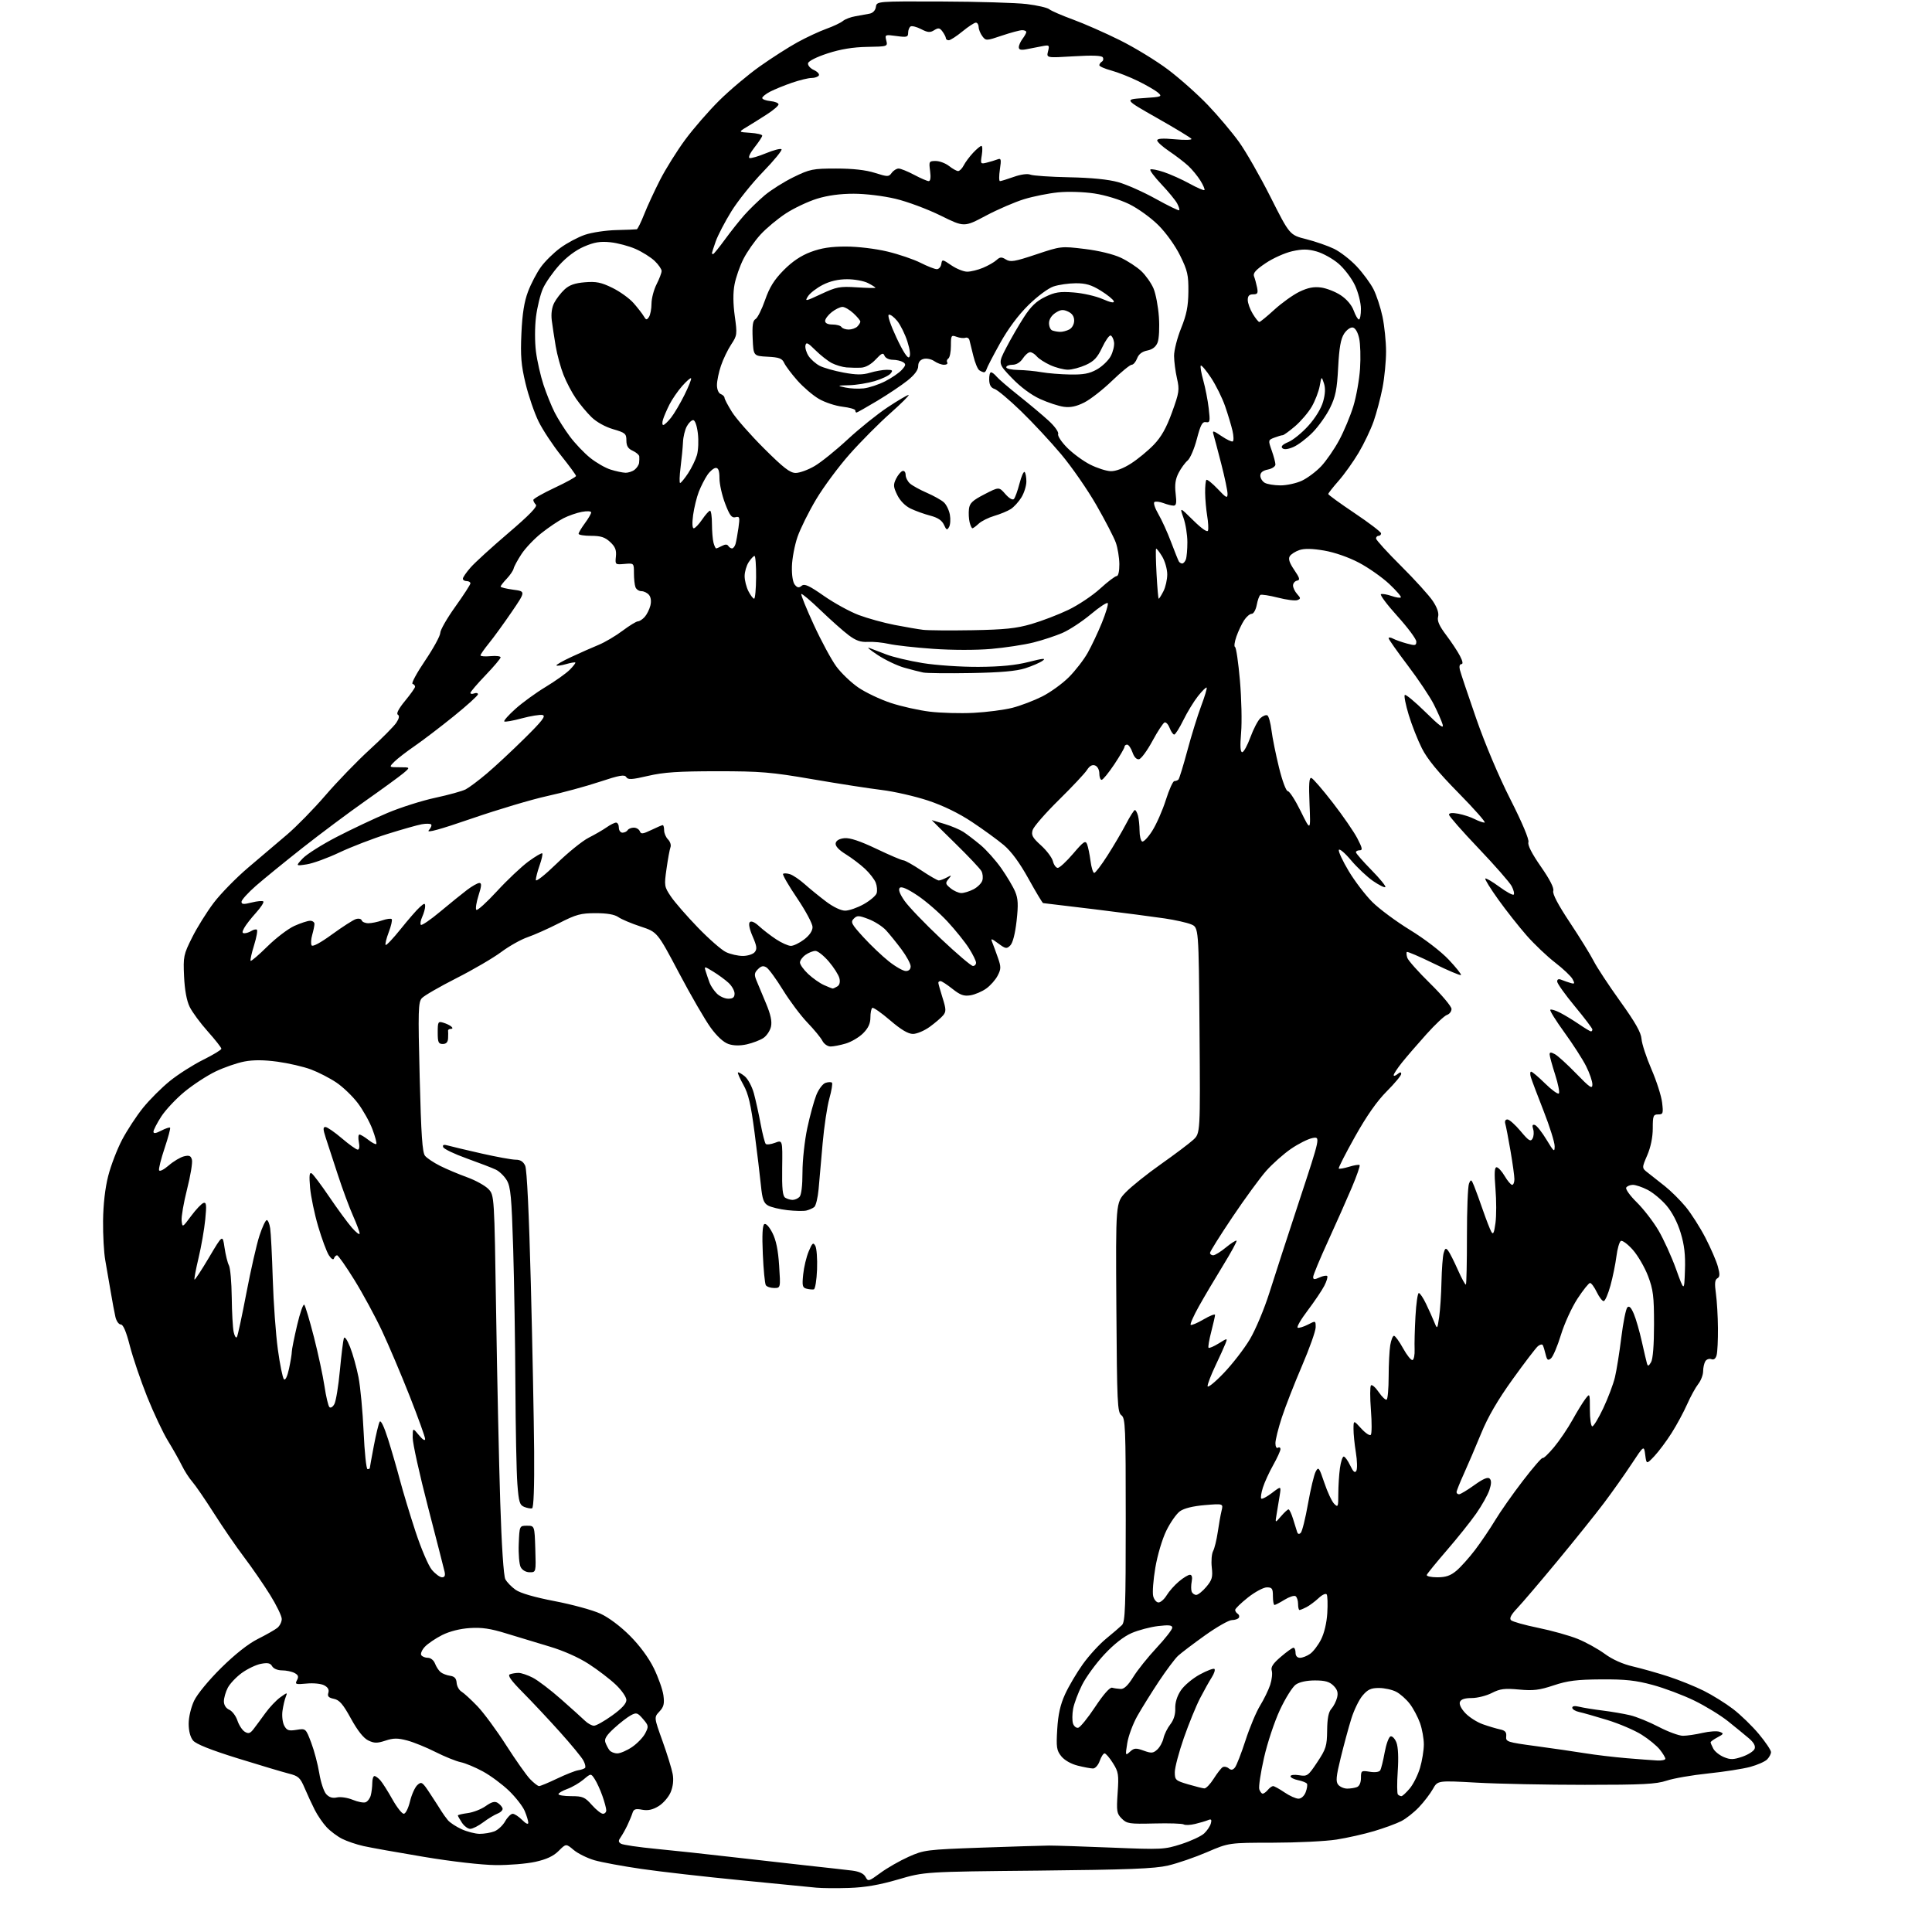 <?xml version="1.0" encoding="UTF-8" standalone="no"?>
<svg 
  version="1.1" 
  xmlns="http://www.w3.org/2000/svg" 
  xmlns:xlink="http://www.w3.org/1999/xlink" 
  xmlns:svg="http://www.w3.org/2000/svg"
  xmlns:rdf="http://www.w3.org/1999/02/22-rdf-syntax-ns#"
  xmlns:cc="http://creativecommons.org/ns#"
  xmlns:dc="http://purl.org/dc/elements/1.1/"
  viewBox="0 0 768 768"
  width="768"
  height="768"
>
<style>svg {background-color: white; }</style>"
<path stroke="none" fill="black" fill-rule="evenodd" d="M337.50,750.49C332.55,750.65 326.70,750.60 324.50,750.38C322.30,750.15 308.80,748.83 294.50,747.43C280.20,746.04 262.43,744.01 255.00,742.93C247.57,741.85 239.17,740.30 236.32,739.48C233.47,738.65 229.76,736.82 228.07,735.41C225.01,732.83 225.01,732.83 222.08,735.76C220.02,737.83 217.29,739.11 212.83,740.10C209.35,740.87 202.22,741.46 197.00,741.40C191.45,741.34 179.60,739.99 168.50,738.13C158.05,736.39 147.25,734.46 144.50,733.84C141.75,733.23 137.93,731.93 136.00,730.96C134.07,729.98 131.30,727.90 129.84,726.34C128.38,724.78 126.26,721.70 125.14,719.50C124.02,717.30 122.21,713.39 121.11,710.80C119.34,706.64 118.63,705.99 114.81,705.03C112.44,704.43 103.30,701.70 94.50,698.97C83.75,695.63 77.93,693.30 76.75,691.89C75.65,690.56 75.00,688.09 75.00,685.20C75.00,682.59 75.93,678.68 77.16,676.07C78.40,673.45 83.00,667.87 87.93,663.00C93.43,657.58 98.70,653.41 102.52,651.50C105.81,649.85 109.29,647.87 110.25,647.10C111.21,646.32 112.00,644.74 112.00,643.57C112.00,642.40 109.91,638.08 107.35,633.97C104.79,629.86 100.15,623.12 97.03,619.00C93.91,614.88 88.50,607.00 85.01,601.50C81.51,596.00 77.65,590.38 76.43,589.00C75.21,587.62 73.33,584.70 72.26,582.50C71.18,580.30 68.69,575.89 66.73,572.70C64.77,569.50 61.06,561.63 58.48,555.20C55.91,548.76 52.82,539.67 51.62,535.00C50.16,529.30 48.97,526.50 48.01,526.50C47.22,526.50 46.26,525.15 45.88,523.50C45.49,521.85 44.66,517.35 44.01,513.50C43.37,509.65 42.40,504.02 41.85,501.00C41.30,497.98 40.91,490.88 40.97,485.24C41.05,478.73 41.79,472.22 43.02,467.44C44.08,463.29 46.56,456.83 48.53,453.08C50.50,449.34 54.23,443.63 56.83,440.41C59.42,437.19 64.24,432.37 67.52,429.72C70.81,427.06 76.76,423.27 80.75,421.29C84.74,419.31 88.00,417.33 88.00,416.89C88.00,416.44 85.58,413.36 82.62,410.04C79.65,406.72 76.41,402.32 75.40,400.25C74.21,397.83 73.42,393.53 73.17,388.16C72.81,380.22 72.96,379.47 76.37,372.66C78.33,368.72 82.20,362.53 84.95,358.89C87.70,355.26 93.86,348.96 98.65,344.89C103.43,340.83 110.40,334.91 114.12,331.75C117.84,328.59 124.70,321.58 129.36,316.17C134.01,310.76 141.89,302.62 146.85,298.08C151.82,293.54 156.63,288.68 157.55,287.29C158.68,285.56 158.86,284.53 158.13,284.08C157.45,283.66 158.54,281.60 161.02,278.60C163.21,275.95 165.00,273.42 165.00,272.97C165.00,272.53 164.54,272.01 163.99,271.83C163.43,271.64 165.68,267.49 168.99,262.60C172.29,257.71 175.00,252.76 175.01,251.60C175.01,250.45 177.71,245.74 181.01,241.14C184.30,236.54 187.00,232.37 187.00,231.89C187.00,231.40 186.32,231.00 185.50,231.00C184.68,231.00 184.00,230.57 184.00,230.03C184.00,229.50 185.38,227.50 187.07,225.58C188.75,223.65 195.52,217.49 202.10,211.87C210.33,204.85 213.74,201.34 213.03,200.63C212.46,200.06 212.00,199.21 212.00,198.74C212.00,198.26 215.83,196.08 220.50,193.89C225.18,191.70 228.99,189.59 228.98,189.20C228.97,188.82 226.31,185.18 223.06,181.12C219.81,177.06 215.77,170.95 214.09,167.54C212.42,164.13 210.08,157.33 208.91,152.42C207.16,145.11 206.86,141.51 207.27,132.50C207.63,124.64 208.39,119.89 209.92,115.86C211.10,112.75 213.40,108.37 215.03,106.12C216.66,103.86 220.13,100.45 222.75,98.54C225.36,96.62 229.75,94.28 232.50,93.34C235.25,92.40 240.88,91.56 245.00,91.46C249.12,91.36 252.79,91.22 253.13,91.14C253.48,91.06 254.79,88.41 256.04,85.25C257.28,82.09 260.14,75.92 262.37,71.54C264.61,67.16 269.11,59.96 272.37,55.54C275.63,51.12 281.72,44.11 285.90,39.97C290.08,35.83 297.32,29.73 302.00,26.41C306.68,23.09 313.43,18.77 317.00,16.81C320.57,14.85 325.75,12.44 328.50,11.45C331.25,10.47 334.20,9.07 335.07,8.34C335.93,7.62 338.18,6.76 340.07,6.45C341.95,6.13 344.48,5.67 345.68,5.43C347.01,5.17 347.99,4.11 348.18,2.75C348.50,0.50 348.50,0.50 374.50,0.60C388.80,0.65 403.93,1.11 408.12,1.61C412.30,2.12 416.36,3.05 417.12,3.69C417.89,4.32 422.12,6.16 426.53,7.77C430.94,9.38 439.32,13.07 445.17,15.98C451.02,18.88 459.62,24.14 464.29,27.65C468.96,31.17 476.10,37.52 480.16,41.77C484.22,46.02 489.78,52.62 492.52,56.42C495.26,60.23 500.91,70.11 505.08,78.38C512.66,93.41 512.66,93.41 519.24,95.07C522.86,95.99 527.84,97.71 530.31,98.91C532.78,100.11 536.83,103.25 539.31,105.90C541.79,108.55 544.79,112.63 545.98,114.96C547.17,117.30 548.78,122.20 549.56,125.86C550.33,129.51 550.97,135.72 550.98,139.66C550.99,143.60 550.35,150.13 549.57,154.16C548.78,158.20 547.19,164.20 546.04,167.49C544.88,170.79 542.20,176.41 540.07,179.99C537.94,183.57 534.36,188.59 532.10,191.15C529.85,193.71 528.00,196.07 528.00,196.38C528.00,196.70 532.73,200.13 538.50,204.00C544.27,207.87 549.00,211.48 549.00,212.02C549.00,212.56 548.55,213.00 548.00,213.00C547.45,213.00 547.00,213.48 547.00,214.06C547.00,214.64 551.48,219.56 556.94,224.99C562.41,230.43 568.09,236.70 569.57,238.92C571.34,241.60 572.05,243.72 571.66,245.19C571.24,246.80 572.14,248.83 574.89,252.47C576.98,255.24 579.45,258.97 580.37,260.76C581.47,262.88 581.66,264.00 580.91,264.00C580.23,264.00 579.99,264.91 580.32,266.25C580.62,267.49 583.52,276.15 586.77,285.50C590.29,295.65 595.78,308.65 600.40,317.75C605.13,327.08 607.91,333.70 607.57,334.78C607.20,335.94 608.94,339.34 612.51,344.47C616.09,349.61 617.82,353.00 617.45,354.16C617.08,355.33 619.35,359.64 624.05,366.71C627.98,372.63 632.24,379.52 633.51,382.02C634.77,384.52 639.52,391.72 644.05,398.03C650.07,406.42 652.35,410.44 652.53,413.00C652.67,414.93 654.44,420.32 656.46,425.00C658.49,429.68 660.40,435.64 660.71,438.25C661.23,442.61 661.10,443.00 659.14,443.00C657.21,443.00 657.00,443.55 657.00,448.56C657.00,452.07 656.19,456.01 654.81,459.22C652.62,464.30 652.62,464.30 655.06,466.19C656.40,467.23 659.45,469.64 661.83,471.53C664.21,473.42 667.93,477.12 670.10,479.74C672.26,482.36 675.78,487.88 677.92,492.00C680.05,496.12 682.29,501.29 682.88,503.47C683.73,506.58 683.68,507.60 682.65,508.17C681.68,508.72 681.54,510.25 682.10,514.20C682.51,517.12 682.88,523.33 682.91,528.00C682.95,532.67 682.71,537.48 682.39,538.68C682.01,540.10 681.28,540.66 680.30,540.29C679.47,539.97 678.40,540.34 677.91,541.10C677.43,541.87 677.02,543.68 677.02,545.12C677.01,546.55 676.13,548.84 675.06,550.19C674.00,551.54 672.02,555.15 670.67,558.20C669.32,561.26 666.55,566.40 664.50,569.63C662.46,572.86 659.37,576.99 657.65,578.82C654.50,582.14 654.50,582.14 654.00,578.32C653.50,574.50 653.50,574.50 648.55,582.00C645.83,586.12 640.90,593.10 637.58,597.50C634.27,601.90 625.96,612.25 619.13,620.50C612.30,628.75 605.11,637.19 603.15,639.25C600.67,641.87 599.91,643.31 600.65,644.05C601.23,644.63 606.10,646.00 611.49,647.10C616.88,648.20 623.94,650.18 627.19,651.50C630.44,652.82 635.26,655.49 637.91,657.43C640.96,659.68 645.06,661.51 649.15,662.45C652.69,663.28 659.06,665.08 663.31,666.47C667.57,667.86 673.85,670.40 677.27,672.11C680.70,673.82 685.94,677.08 688.92,679.36C691.90,681.64 696.51,686.11 699.17,689.30C701.83,692.49 704.00,695.72 704.00,696.48C704.00,697.24 703.30,698.56 702.44,699.42C701.58,700.28 698.54,701.61 695.69,702.38C692.83,703.15 685.33,704.32 679.00,704.98C672.67,705.63 665.25,706.92 662.50,707.84C658.32,709.23 652.98,709.50 630.00,709.50C614.88,709.50 595.52,709.11 587.00,708.63C571.50,707.77 571.50,707.77 569.61,711.13C568.57,712.98 566.10,716.23 564.11,718.33C562.13,720.44 558.92,722.97 557.00,723.94C555.08,724.92 550.25,726.69 546.27,727.88C542.30,729.07 535.55,730.59 531.27,731.26C527.00,731.93 515.62,732.49 506.00,732.50C488.50,732.52 488.50,732.52 479.80,736.26C475.01,738.32 468.05,740.71 464.33,741.58C458.89,742.84 448.69,743.23 412.53,743.60C367.50,744.04 367.50,744.04 357.00,747.12C349.53,749.30 343.90,750.27 337.50,750.49zM349.98,744.52C352.65,742.55 357.69,739.67 361.17,738.11C367.28,735.38 368.30,735.25 390.00,734.47C402.38,734.03 414.52,733.66 417.00,733.64C419.48,733.63 430.75,734.00 442.05,734.46C461.80,735.27 462.88,735.21 469.55,733.07C473.37,731.84 477.47,729.93 478.66,728.83C479.84,727.73 481.05,725.93 481.33,724.84C481.74,723.27 481.49,722.99 480.18,723.54C479.25,723.92 476.95,724.60 475.06,725.05C473.16,725.51 471.14,725.59 470.57,725.24C470.00,724.88 464.72,724.71 458.83,724.86C448.95,725.10 447.95,724.95 445.93,722.93C443.92,720.92 443.78,720.04 444.28,712.71C444.78,705.42 444.61,704.34 442.40,700.85C441.07,698.73 439.57,697.00 439.09,697.00C438.60,697.00 437.73,698.35 437.15,700.00C436.57,701.66 435.38,703.00 434.49,703.00C433.61,703.00 430.87,702.49 428.42,701.87C425.73,701.20 423.12,699.70 421.86,698.12C420.02,695.81 419.83,694.55 420.27,687.34C420.63,681.46 421.50,677.60 423.39,673.47C424.83,670.32 427.99,664.96 430.42,661.56C432.84,658.16 437.00,653.61 439.65,651.44C442.31,649.27 445.16,646.82 445.99,646.00C447.29,644.71 447.50,638.83 447.50,604.17C447.50,567.12 447.36,563.75 445.77,562.58C444.19,561.42 444.02,557.79 443.77,519.71C443.50,478.12 443.50,478.12 447.50,473.96C449.70,471.68 456.00,466.63 461.50,462.76C467.00,458.88 472.77,454.53 474.33,453.10C477.15,450.50 477.15,450.50 476.83,409.59C476.50,368.69 476.50,368.69 473.50,367.45C471.85,366.76 467.12,365.70 463.00,365.09C458.88,364.47 446.41,362.85 435.31,361.48C424.20,360.12 414.91,359.00 414.66,359.00C414.41,359.00 411.81,354.66 408.87,349.36C405.32,342.94 402.02,338.46 399.02,335.93C396.53,333.84 390.84,329.70 386.36,326.73C381.08,323.23 374.94,320.24 368.86,318.22C363.71,316.52 355.45,314.63 350.50,314.03C345.55,313.43 333.18,311.51 323.00,309.76C306.51,306.92 302.38,306.58 285.00,306.58C269.64,306.59 263.83,306.98 257.64,308.42C251.12,309.94 249.63,310.02 248.94,308.90C248.27,307.81 246.23,308.17 238.30,310.80C232.91,312.59 223.55,315.13 217.50,316.45C211.45,317.77 198.03,321.77 187.68,325.33C174.85,329.75 169.36,331.26 170.43,330.07C171.30,329.12 171.73,328.06 171.38,327.72C171.04,327.38 169.35,327.35 167.63,327.66C165.91,327.97 159.78,329.71 154.00,331.52C148.22,333.33 139.65,336.64 134.94,338.86C130.24,341.09 124.39,343.22 121.94,343.59C117.50,344.27 117.50,344.27 120.33,341.24C121.89,339.58 127.96,335.74 133.83,332.70C139.70,329.66 148.78,325.38 154.00,323.17C159.22,320.97 167.80,318.24 173.07,317.12C178.33,315.99 183.75,314.49 185.11,313.79C186.47,313.08 190.25,310.25 193.50,307.50C196.76,304.75 203.50,298.48 208.46,293.57C215.55,286.58 217.10,284.56 215.67,284.23C214.66,284.01 210.94,284.61 207.40,285.56C203.87,286.52 200.74,287.07 200.45,286.78C200.16,286.49 202.16,284.24 204.90,281.78C207.64,279.32 213.03,275.40 216.89,273.07C220.74,270.74 225.05,267.68 226.46,266.27C227.87,264.85 228.88,263.55 228.70,263.37C228.52,263.18 226.85,263.47 225.00,264.00C223.15,264.53 221.44,264.77 221.20,264.53C220.96,264.29 223.63,262.77 227.13,261.14C230.63,259.51 235.51,257.35 237.98,256.34C240.44,255.33 244.70,252.81 247.45,250.75C250.20,248.69 252.95,247.00 253.57,247.00C254.19,247.00 255.40,246.21 256.27,245.25C257.13,244.29 258.15,242.26 258.53,240.74C258.96,239.04 258.75,237.40 257.99,236.49C257.31,235.67 255.96,235.00 254.98,235.00C254.01,235.00 252.94,234.29 252.61,233.42C252.27,232.55 252.00,230.04 252.00,227.84C252.00,223.84 252.00,223.84 248.25,224.17C244.55,224.50 244.50,224.46 244.83,221.19C245.09,218.64 244.56,217.32 242.53,215.44C240.48,213.54 238.81,213.00 234.95,213.00C232.23,213.00 230.00,212.64 230.00,212.19C230.00,211.75 231.13,209.86 232.50,208.00C233.88,206.14 235.00,204.20 235.00,203.69C235.00,203.18 233.38,203.08 231.30,203.47C229.26,203.85 225.97,205.00 223.98,206.01C221.99,207.03 218.06,209.67 215.25,211.90C212.44,214.12 208.87,217.86 207.32,220.22C205.77,222.57 204.36,225.18 204.18,226.00C204.00,226.82 202.76,228.65 201.43,230.05C200.09,231.46 199.00,232.86 199.00,233.18C199.00,233.49 201.25,234.04 204.00,234.41C208.99,235.07 208.99,235.07 203.39,243.28C200.30,247.80 196.26,253.38 194.39,255.67C192.53,257.96 191.00,260.15 191.00,260.52C191.00,260.90 192.80,261.04 195.00,260.83C197.20,260.62 199.00,260.84 199.00,261.31C199.00,261.78 196.30,264.98 193.00,268.42C189.70,271.86 187.00,275.02 187.00,275.44C187.00,275.87 187.67,275.95 188.50,275.64C189.32,275.32 190.00,275.48 190.00,275.99C190.00,276.50 185.67,280.42 180.37,284.71C175.07,288.99 168.09,294.31 164.87,296.53C161.64,298.75 157.99,301.56 156.77,302.78C154.56,305.00 154.56,305.00 158.85,305.00C163.15,305.00 163.15,305.00 160.33,307.38C158.77,308.68 152.01,313.61 145.30,318.33C138.59,323.05 127.34,331.45 120.30,337.00C113.26,342.55 104.91,349.35 101.75,352.11C98.59,354.88 96.00,357.74 96.00,358.46C96.00,359.51 96.84,359.57 100.04,358.76C102.26,358.20 104.34,358.01 104.68,358.34C105.01,358.68 103.68,360.72 101.72,362.89C99.77,365.05 97.66,367.76 97.05,368.91C96.18,370.53 96.22,371.00 97.21,370.98C97.92,370.98 99.15,370.56 99.95,370.05C100.75,369.55 101.72,369.32 102.10,369.56C102.48,369.79 101.98,372.58 101.00,375.74C100.01,378.91 99.40,381.70 99.63,381.94C99.86,382.19 102.85,379.62 106.28,376.24C109.70,372.86 114.53,369.19 117.00,368.07C119.47,366.96 122.29,366.03 123.25,366.02C124.21,366.01 125.00,366.57 125.00,367.26C125.00,367.95 124.60,369.91 124.11,371.62C123.62,373.33 123.51,375.21 123.88,375.80C124.28,376.46 127.43,374.76 132.01,371.42C136.12,368.43 140.37,365.70 141.45,365.36C142.55,365.01 143.58,365.23 143.79,365.87C144.00,366.49 145.19,367.00 146.43,367.00C147.68,367.00 150.14,366.50 151.90,365.88C153.66,365.27 155.37,365.04 155.70,365.36C156.02,365.69 155.50,368.02 154.54,370.54C153.58,373.06 153.02,375.35 153.30,375.63C153.58,375.91 156.26,373.07 159.27,369.32C162.27,365.57 165.69,361.64 166.87,360.60C168.70,358.95 169.00,358.91 169.00,360.30C169.00,361.18 168.48,363.05 167.84,364.46C167.20,365.86 166.96,367.29 167.31,367.64C167.66,367.99 171.12,365.63 174.99,362.39C178.87,359.15 183.68,355.26 185.67,353.75C187.67,352.24 189.86,351.00 190.56,351.00C191.52,351.00 191.45,352.15 190.22,355.98C189.35,358.72 188.95,361.29 189.35,361.68C189.75,362.08 193.43,358.75 197.54,354.28C201.65,349.81 207.28,344.50 210.05,342.46C212.83,340.43 215.30,338.97 215.56,339.22C215.81,339.48 215.34,341.61 214.51,343.97C213.68,346.32 213.00,348.95 213.00,349.80C213.00,350.68 216.58,347.86 221.25,343.32C225.79,338.89 231.53,334.26 234.00,333.01C236.47,331.76 239.69,329.90 241.15,328.87C242.61,327.84 244.30,327.00 244.90,327.00C245.51,327.00 246.00,327.90 246.00,329.00C246.00,330.10 246.65,331.00 247.44,331.00C248.23,331.00 249.16,330.55 249.50,330.00C249.84,329.45 250.94,329.00 251.95,329.00C252.96,329.00 254.03,329.65 254.34,330.44C254.80,331.64 255.53,331.56 258.90,329.94C261.10,328.87 263.15,328.00 263.45,328.00C263.75,328.00 264.00,328.93 264.00,330.07C264.00,331.21 264.70,332.84 265.56,333.70C266.41,334.56 266.85,335.94 266.53,336.77C266.21,337.61 265.50,341.45 264.96,345.31C263.99,352.10 264.05,352.47 266.72,356.42C268.23,358.66 273.06,364.20 277.44,368.73C281.82,373.26 286.84,377.65 288.60,378.48C290.36,379.32 293.37,380.00 295.28,380.00C297.19,380.00 299.32,379.32 300.00,378.50C301.02,377.28 300.86,376.10 299.19,372.25C297.91,369.31 297.48,367.14 298.06,366.56C298.64,365.97 300.02,366.57 301.74,368.17C303.26,369.57 306.29,371.91 308.48,373.36C310.67,374.81 313.33,376.00 314.39,376.00C315.45,376.00 317.82,374.85 319.66,373.45C321.80,371.81 323.00,370.04 323.00,368.51C323.00,367.20 320.24,362.03 316.86,357.03C313.48,352.04 310.97,347.69 311.28,347.38C311.60,347.07 312.83,347.13 314.04,347.51C315.24,347.89 317.86,349.67 319.86,351.45C321.86,353.24 325.67,356.34 328.33,358.35C331.21,360.53 334.28,362.00 335.95,362.00C337.49,362.00 340.81,360.85 343.33,359.44C345.84,358.03 348.16,356.07 348.48,355.07C348.79,354.08 348.63,352.19 348.12,350.88C347.61,349.57 345.69,347.09 343.85,345.37C342.01,343.65 338.56,341.03 336.19,339.57C333.37,337.82 331.99,336.30 332.19,335.20C332.40,334.11 333.66,333.39 335.69,333.19C337.86,332.98 341.90,334.33 348.43,337.44C353.69,339.95 358.50,342.00 359.12,342.00C359.74,342.00 362.94,343.80 366.24,346.00C369.53,348.20 372.66,350.00 373.18,350.00C373.70,350.00 375.11,349.48 376.32,348.84C378.34,347.76 378.39,347.80 377.03,349.45C375.72,351.05 375.81,351.42 377.89,353.11C379.17,354.15 381.09,355.00 382.16,355.00C383.23,355.00 385.40,354.33 386.98,353.51C388.56,352.69 390.14,351.13 390.48,350.05C390.83,348.96 390.67,347.27 390.14,346.29C389.61,345.30 384.92,340.34 379.72,335.25C374.52,330.16 370.32,326.00 370.38,326.01C370.45,326.02 372.72,326.70 375.44,327.52C378.16,328.34 381.53,329.77 382.94,330.68C384.35,331.60 387.42,333.94 389.76,335.89C392.10,337.84 395.83,342.02 398.04,345.17C400.25,348.33 402.73,352.50 403.54,354.44C404.72,357.26 404.83,359.62 404.11,366.10C403.54,371.15 402.60,374.83 401.61,375.82C400.17,377.26 399.75,377.19 396.85,375.05C394.04,372.97 393.76,372.92 394.44,374.60C394.86,375.64 395.87,378.38 396.67,380.67C397.97,384.37 397.96,385.18 396.58,387.84C395.73,389.49 393.68,391.81 392.02,392.98C390.37,394.16 387.55,395.36 385.76,395.65C383.15,396.07 381.72,395.56 378.61,393.09C376.47,391.39 374.34,390.00 373.86,390.00C373.39,390.00 373.00,390.30 373.00,390.66C373.00,391.03 373.75,393.70 374.67,396.61C376.11,401.19 376.14,402.13 374.92,403.61C374.14,404.56 371.74,406.61 369.60,408.17C367.45,409.73 364.45,411.00 362.92,411.00C361.00,411.00 358.19,409.33 353.83,405.59C350.36,402.61 347.18,400.39 346.76,400.65C346.34,400.91 346.00,402.63 346.00,404.48C346.00,406.86 345.15,408.69 343.12,410.73C341.53,412.32 338.44,414.15 336.25,414.81C334.06,415.46 331.32,416.00 330.17,416.00C329.00,416.00 327.56,415.00 326.92,413.75C326.29,412.51 323.61,409.25 320.96,406.50C318.32,403.75 313.95,397.93 311.26,393.57C308.57,389.20 305.62,385.16 304.70,384.58C303.44,383.79 302.61,383.96 301.30,385.27C299.86,386.71 299.76,387.47 300.70,389.75C301.32,391.26 303.02,395.34 304.48,398.81C306.35,403.27 306.94,406.00 306.48,408.10C306.12,409.73 304.75,411.77 303.43,412.64C302.12,413.50 299.17,414.62 296.89,415.14C294.18,415.74 291.65,415.71 289.62,415.03C287.65,414.38 285.03,411.98 282.50,408.50C280.30,405.48 274.63,395.70 269.91,386.76C261.31,370.50 261.31,370.50 254.67,368.31C251.01,367.11 247.01,365.42 245.79,364.56C244.30,363.52 241.31,363.00 236.78,363.00C230.86,363.00 229.03,363.50 222.25,366.96C217.99,369.14 212.35,371.65 209.73,372.55C207.10,373.45 202.38,376.10 199.23,378.45C196.08,380.80 188.06,385.49 181.40,388.86C174.75,392.24 168.58,395.80 167.69,396.79C166.25,398.38 166.16,401.66 166.83,428.18C167.41,451.23 167.88,458.16 168.97,459.47C169.74,460.40 172.43,462.19 174.94,463.45C177.45,464.71 182.28,466.75 185.68,467.98C189.07,469.21 192.90,471.33 194.18,472.69C196.50,475.16 196.50,475.16 197.22,521.83C197.61,547.50 198.35,581.37 198.85,597.09C199.40,614.48 200.20,626.50 200.88,627.77C201.49,628.92 203.32,630.81 204.94,631.96C206.83,633.30 212.42,634.93 220.50,636.48C227.43,637.81 235.59,640.04 238.62,641.43C241.95,642.95 246.61,646.44 250.39,650.23C254.30,654.14 257.87,658.99 259.90,663.13C261.69,666.78 263.41,671.64 263.72,673.92C264.17,677.29 263.86,678.52 262.12,680.37C259.97,682.67 259.97,682.67 263.35,692.08C265.21,697.26 267.03,703.16 267.40,705.20C267.84,707.59 267.55,710.14 266.60,712.43C265.78,714.37 263.63,716.86 261.81,717.97C259.46,719.41 257.57,719.82 255.26,719.39C252.66,718.90 251.91,719.15 251.44,720.64C251.12,721.66 250.21,723.85 249.43,725.50C248.65,727.15 247.45,729.30 246.76,730.28C245.74,731.72 245.76,732.22 246.85,732.90C247.60,733.37 253.90,734.29 260.85,734.96C267.81,735.63 280.93,737.04 290.00,738.10C299.07,739.15 312.80,740.70 320.50,741.54C328.20,742.37 336.41,743.30 338.75,743.59C341.59,743.95 343.35,744.78 344.06,746.10C345.07,748.01 345.31,747.94 349.98,744.52zM190.68,728.98C192.44,728.99 195.04,728.55 196.48,728.01C197.91,727.46 199.85,725.67 200.79,724.02C201.73,722.36 203.08,721.01 203.80,721.01C204.51,721.00 206.20,722.10 207.55,723.45C209.03,724.94 210.00,725.38 210.00,724.58C210.00,723.84 209.36,721.73 208.57,719.87C207.79,718.02 204.97,714.41 202.32,711.85C199.67,709.30 195.03,705.85 192.00,704.20C188.97,702.54 184.98,700.87 183.11,700.49C181.25,700.10 176.75,698.28 173.11,696.44C169.48,694.60 164.40,692.54 161.83,691.86C158.07,690.87 156.39,690.88 153.21,691.93C149.93,693.01 148.78,693.00 146.40,691.86C144.52,690.96 142.17,688.00 139.52,683.19C136.35,677.41 134.92,675.76 132.72,675.31C130.61,674.87 130.08,674.31 130.52,672.93C130.91,671.71 130.38,670.74 128.90,669.95C127.67,669.29 124.60,668.98 121.90,669.24C117.51,669.66 117.17,669.54 118.06,667.89C118.80,666.50 118.58,665.84 117.08,665.04C116.01,664.47 113.77,664.00 112.12,664.00C110.36,664.00 108.72,663.31 108.18,662.36C107.48,661.11 106.45,660.88 103.75,661.39C101.82,661.75 98.40,663.38 96.15,665.00C93.91,666.63 91.38,669.30 90.54,670.93C89.69,672.56 89.00,674.98 89.00,676.30C89.00,677.78 89.81,679.06 91.13,679.65C92.31,680.17 93.77,682.11 94.38,683.95C95.00,685.80 96.32,687.80 97.31,688.40C98.78,689.29 99.45,689.08 100.81,687.31C101.74,686.11 103.85,683.25 105.50,680.96C107.15,678.67 109.82,675.86 111.43,674.70C114.24,672.69 114.33,672.69 113.58,674.55C113.15,675.62 112.57,678.12 112.29,680.11C112.01,682.09 112.32,684.73 112.98,685.97C114.01,687.88 114.75,688.14 117.87,687.64C121.55,687.05 121.55,687.05 123.72,692.77C124.91,695.92 126.35,701.38 126.92,704.89C127.49,708.41 128.72,712.14 129.66,713.18C130.86,714.50 132.17,714.90 133.98,714.50C135.42,714.19 138.23,714.62 140.24,715.46C142.25,716.29 144.54,716.73 145.35,716.42C146.15,716.11 147.07,714.88 147.39,713.68C147.71,712.48 147.98,710.26 147.99,708.75C147.99,707.24 148.38,706.00 148.85,706.00C149.31,706.00 150.38,706.79 151.23,707.75C152.07,708.71 154.21,712.09 155.98,715.25C157.75,718.41 159.78,721.00 160.50,721.00C161.23,721.00 162.31,718.86 162.98,716.08C163.63,713.38 164.95,710.45 165.92,709.57C167.57,708.08 167.91,708.32 171.09,713.18C172.97,716.04 174.97,719.15 175.54,720.09C176.11,721.02 177.24,722.58 178.04,723.55C178.84,724.52 181.30,726.14 183.50,727.14C185.70,728.14 188.93,728.97 190.68,728.98zM186.92,727.00C185.99,727.00 184.50,725.89 183.62,724.54C182.73,723.18 182.00,721.89 182.00,721.67C182.00,721.44 183.78,721.02 185.95,720.73C188.13,720.44 191.34,719.18 193.08,717.94C195.41,716.29 196.68,715.94 197.82,716.66C198.68,717.20 199.56,718.17 199.77,718.82C199.99,719.46 199.11,720.40 197.83,720.91C196.55,721.41 193.95,722.99 192.06,724.41C190.16,725.84 187.85,727.00 186.92,727.00zM239.68,721.00C240.41,721.00 241.00,720.38 241.00,719.63C241.00,718.87 240.31,716.29 239.46,713.89C238.62,711.49 237.24,708.49 236.41,707.22C234.90,704.91 234.90,704.91 231.95,707.39C230.33,708.75 227.43,710.44 225.50,711.14C223.58,711.83 222.00,712.76 222.00,713.20C222.00,713.64 224.29,714.00 227.09,714.00C231.64,714.00 232.49,714.37 235.27,717.50C236.97,719.42 238.96,721.00 239.68,721.00zM516.16,715.00C517.27,715.00 518.45,713.93 519.03,712.42C519.57,710.99 519.80,709.48 519.53,709.05C519.26,708.61 517.68,707.99 516.02,707.65C514.36,707.32 513.00,706.62 513.00,706.09C513.00,705.55 514.51,705.37 516.41,705.68C519.66,706.21 520.01,705.96 523.65,700.47C527.12,695.24 527.49,694.05 527.56,687.88C527.61,683.11 528.11,680.53 529.24,679.28C530.12,678.30 531.14,676.30 531.51,674.84C532.00,672.86 531.63,671.63 530.09,670.09C528.50,668.50 526.74,668.00 522.72,668.00C519.43,668.00 516.56,668.62 515.09,669.65C513.79,670.56 510.96,675.07 508.81,679.67C506.64,684.30 503.80,692.83 502.46,698.77C501.12,704.67 500.28,710.29 500.58,711.25C500.89,712.21 501.50,713.00 501.94,713.00C502.39,713.00 503.32,712.33 504.00,711.50C504.68,710.67 505.62,710.00 506.08,710.00C506.54,710.00 508.57,711.12 510.60,712.50C512.62,713.88 515.13,715.00 516.16,715.00zM557.08,714.00C557.49,714.00 558.98,712.63 560.39,710.95C561.80,709.28 563.64,705.59 564.48,702.77C565.31,699.95 566.00,695.75 566.00,693.44C566.00,691.14 565.32,687.31 564.48,684.94C563.64,682.58 561.82,679.14 560.43,677.32C559.04,675.49 556.59,673.32 555.00,672.50C553.40,671.67 550.32,671.00 548.14,671.00C544.95,671.00 543.68,671.60 541.61,674.05C540.21,675.72 538.19,679.88 537.14,683.30C536.08,686.71 534.20,693.65 532.96,698.72C531.11,706.26 530.93,708.21 531.97,709.47C532.67,710.31 534.28,711.00 535.54,711.00C536.80,711.00 538.55,710.73 539.42,710.39C540.38,710.02 541.00,708.60 541.00,706.76C541.00,703.87 541.15,703.76 544.48,704.30C546.56,704.64 548.24,704.42 548.65,703.75C549.03,703.14 549.83,699.94 550.42,696.65C551.02,693.36 552.06,690.48 552.74,690.25C553.43,690.02 554.49,691.11 555.10,692.67C555.79,694.43 555.99,698.76 555.62,704.10C555.30,708.84 555.33,713.00 555.69,713.35C556.04,713.71 556.67,714.00 557.08,714.00zM478.74,710.92C479.42,710.96 481.09,709.24 482.45,707.08C483.81,704.93 485.41,702.87 486.00,702.50C486.60,702.13 487.68,702.32 488.41,702.93C489.39,703.74 490.04,703.66 490.90,702.62C491.54,701.85 493.43,697.01 495.10,691.86C496.76,686.72 499.38,680.48 500.91,678.00C502.44,675.51 504.24,671.80 504.92,669.76C505.59,667.71 505.87,665.17 505.54,664.12C505.09,662.71 506.03,661.27 509.15,658.61C511.46,656.62 513.73,655.00 514.18,655.00C514.63,655.00 515.00,655.90 515.00,657.00C515.00,658.25 515.67,659.00 516.78,659.00C517.76,659.00 519.56,658.30 520.79,657.43C522.02,656.57 523.98,654.01 525.13,651.74C526.41,649.23 527.39,645.08 527.62,641.21C527.83,637.69 527.73,634.36 527.39,633.82C527.05,633.26 525.63,633.90 524.14,635.30C522.69,636.65 520.52,638.26 519.32,638.88C518.11,639.50 516.88,640.00 516.57,640.00C516.25,640.00 516.00,638.90 516.00,637.56C516.00,636.22 515.54,634.83 514.98,634.49C514.42,634.14 512.46,634.79 510.61,635.93C508.77,637.07 506.98,638.00 506.63,638.00C506.28,638.00 506.00,636.42 506.00,634.50C506.00,631.47 505.68,631.00 503.59,631.00C502.26,631.00 498.89,632.81 496.09,635.02C493.29,637.24 491.00,639.46 491.00,639.96C491.00,640.47 491.46,641.16 492.02,641.51C492.58,641.86 492.77,642.56 492.46,643.07C492.14,643.58 490.90,644.00 489.69,644.01C488.49,644.01 483.68,646.75 479.00,650.09C474.32,653.43 469.49,657.10 468.26,658.24C467.03,659.39 463.61,663.96 460.65,668.41C457.70,672.86 453.85,679.05 452.09,682.16C450.34,685.28 448.54,690.13 448.10,692.94C447.31,697.91 447.34,698.00 449.18,696.34C450.83,694.84 451.53,694.79 454.61,695.90C457.68,697.02 458.39,696.96 460.01,695.49C461.04,694.56 462.17,692.51 462.51,690.94C462.86,689.38 464.08,686.90 465.23,685.44C466.57,683.73 467.27,681.48 467.18,679.16C467.09,676.85 467.89,674.25 469.38,672.00C470.66,670.06 474.06,667.20 476.93,665.64C479.79,664.08 482.42,663.09 482.77,663.44C483.13,663.79 482.63,665.30 481.68,666.79C480.72,668.28 478.64,672.00 477.05,675.07C475.46,678.13 472.55,685.26 470.58,690.91C468.61,696.57 467.00,702.67 467.00,704.47C467.00,707.56 467.30,707.83 472.25,709.29C475.14,710.14 478.06,710.87 478.74,710.92zM214.29,710.00C214.80,710.00 218.03,708.66 221.47,707.01C224.91,705.37 228.67,703.88 229.84,703.71C231.00,703.53 232.22,703.11 232.56,702.78C232.89,702.44 232.60,701.12 231.91,699.84C231.23,698.55 227.03,693.45 222.58,688.50C218.14,683.55 211.52,676.49 207.87,672.81C203.11,668.00 201.66,665.96 202.71,665.56C203.51,665.25 205.04,665.00 206.12,665.00C207.20,665.00 209.75,665.86 211.79,666.91C213.83,667.96 218.88,671.80 223.00,675.44C227.12,679.08 231.42,682.94 232.54,684.03C233.65,685.11 235.27,686.00 236.12,686.00C236.98,686.00 240.22,684.18 243.34,681.94C247.14,679.22 249.00,677.20 249.00,675.79C249.00,674.62 247.13,671.91 244.80,669.70C242.49,667.50 237.65,663.79 234.04,661.46C230.05,658.87 223.95,656.16 218.49,654.54C213.54,653.07 205.79,650.72 201.25,649.32C194.99,647.38 191.50,646.86 186.75,647.18C182.86,647.43 178.72,648.48 175.76,649.96C173.16,651.27 170.08,653.36 168.91,654.60C167.74,655.84 167.09,657.34 167.45,657.93C167.82,658.52 169.00,659.00 170.08,659.00C171.21,659.00 172.42,659.98 172.92,661.29C173.40,662.55 174.40,664.08 175.15,664.70C175.89,665.31 177.59,665.96 178.92,666.15C180.67,666.40 181.39,667.18 181.52,668.95C181.62,670.30 182.49,671.88 183.46,672.45C184.43,673.03 187.27,675.64 189.78,678.25C192.28,680.86 197.41,687.82 201.18,693.71C204.95,699.60 209.23,705.67 210.70,707.21C212.17,708.74 213.79,710.00 214.29,710.00zM658.75,699.82C660.54,699.92 662.00,699.61 662.00,699.13C662.00,698.66 661.03,697.03 659.83,695.52C658.64,694.00 655.38,691.32 652.58,689.57C649.79,687.81 643.67,685.19 639.00,683.75C634.33,682.32 629.26,680.87 627.75,680.55C626.24,680.23 625.00,679.47 625.00,678.86C625.00,678.17 626.00,678.02 627.75,678.46C629.26,678.84 633.42,679.51 637.00,679.96C640.58,680.40 645.53,681.25 648.01,681.84C650.50,682.42 655.59,684.50 659.34,686.45C663.08,688.40 667.43,690.00 669.00,690.00C670.56,690.00 674.08,689.48 676.82,688.85C679.55,688.22 682.62,688.03 683.64,688.43C685.31,689.08 685.22,689.30 682.75,690.61C681.24,691.41 680.00,692.30 680.00,692.60C680.00,692.89 680.49,694.04 681.08,695.15C681.67,696.26 683.55,697.75 685.25,698.46C687.83,699.55 689.05,699.52 692.59,698.32C694.93,697.52 697.13,696.11 697.48,695.19C697.92,694.05 697.17,692.69 695.20,691.00C693.59,689.63 689.85,686.57 686.89,684.20C683.92,681.84 677.90,678.15 673.50,676.01C669.10,673.86 661.67,671.07 657.00,669.80C650.21,667.96 646.09,667.52 636.50,667.58C626.80,667.65 623.18,668.10 617.60,669.96C611.92,671.86 609.50,672.15 603.83,671.62C598.08,671.09 596.31,671.31 593.02,672.99C590.85,674.10 587.25,675.00 585.01,675.00C582.24,675.00 580.75,675.50 580.34,676.56C579.98,677.50 580.85,679.27 582.54,681.04C584.08,682.65 587.18,684.62 589.42,685.41C591.66,686.21 594.73,687.12 596.24,687.45C598.33,687.89 598.92,688.55 598.74,690.26C598.51,692.37 599.11,692.57 610.50,694.10C617.10,694.99 625.88,696.26 630.00,696.93C634.12,697.60 641.55,698.48 646.50,698.90C651.45,699.31 656.96,699.73 658.75,699.82zM245.39,697.00C246.57,697.00 249.21,695.86 251.26,694.47C253.30,693.08 255.66,690.63 256.49,689.02C257.91,686.28 257.85,685.94 255.61,683.33C253.43,680.80 252.99,680.66 250.76,681.86C249.42,682.58 246.44,684.88 244.15,686.98C241.07,689.79 240.15,691.27 240.65,692.64C241.01,693.66 241.75,695.06 242.28,695.75C242.81,696.44 244.21,697.00 245.39,697.00zM428.61,686.81C429.40,686.64 432.44,682.90 435.35,678.50C438.66,673.51 441.19,670.65 442.08,670.89C442.86,671.11 444.39,671.33 445.49,671.39C446.84,671.47 448.43,669.95 450.49,666.62C452.14,663.94 456.31,658.73 459.75,655.04C463.19,651.36 466.00,647.75 466.00,647.03C466.00,646.03 464.68,645.88 460.38,646.38C457.29,646.75 452.57,647.99 449.88,649.15C446.74,650.50 442.85,653.54 438.99,657.67C435.69,661.20 431.70,666.66 430.13,669.80C428.56,672.93 426.96,677.21 426.58,679.29C426.20,681.38 426.18,683.99 426.53,685.10C426.88,686.21 427.82,686.98 428.61,686.81zM460.53,637.00C461.36,637.00 462.81,635.72 463.77,634.15C464.72,632.57 466.92,630.10 468.65,628.65C470.37,627.19 472.34,626.00 473.01,626.00C473.80,626.00 474.05,626.96 473.72,628.69C473.44,630.16 473.43,631.96 473.71,632.69C473.99,633.41 474.80,634.00 475.52,634.00C476.24,634.00 478.04,632.56 479.52,630.80C481.83,628.05 482.14,626.94 481.70,623.05C481.42,620.56 481.66,617.64 482.23,616.58C482.79,615.52 483.62,612.14 484.07,609.07C484.51,606.01 485.19,602.19 485.58,600.59C486.29,597.69 486.29,597.69 478.94,598.30C474.21,598.70 470.68,599.57 469.04,600.75C467.64,601.76 465.20,605.25 463.62,608.50C461.99,611.84 460.10,618.21 459.26,623.19C458.44,628.02 458.06,633.10 458.41,634.48C458.75,635.87 459.71,637.00 460.53,637.00zM175.71,627.00C176.77,627.00 177.08,626.33 176.72,624.75C176.44,623.51 173.47,611.92 170.12,599.00C166.76,586.08 164.03,573.70 164.05,571.50C164.07,567.50 164.07,567.50 166.53,570.50C167.98,572.27 168.99,572.90 169.00,572.04C169.00,571.24 166.24,563.59 162.88,555.04C159.51,546.50 154.56,534.82 151.88,529.11C149.20,523.39 144.26,514.28 140.91,508.86C137.56,503.44 134.45,499.00 133.99,499.00C133.54,499.00 132.98,499.55 132.76,500.23C132.51,500.97 131.71,500.48 130.73,498.98C129.85,497.62 127.93,492.45 126.47,487.50C125.01,482.55 123.57,475.62 123.26,472.10C122.85,467.34 123.00,465.88 123.87,466.42C124.52,466.82 127.70,471.05 130.93,475.82C134.17,480.60 138.19,486.07 139.87,488.00C141.55,489.93 142.94,490.99 142.96,490.37C142.98,489.76 141.81,486.61 140.37,483.37C138.92,480.14 136.18,472.77 134.30,467.00C132.41,461.23 130.24,454.59 129.48,452.25C128.39,448.89 128.36,448.00 129.36,448.00C130.05,448.00 132.99,450.02 135.89,452.50C138.79,454.98 141.63,457.00 142.21,457.00C142.83,457.00 143.01,455.80 142.65,454.00C142.32,452.35 142.43,451.00 142.89,451.00C143.35,451.00 144.94,451.95 146.42,453.11C147.90,454.28 149.32,455.01 149.59,454.75C149.85,454.48 149.16,451.84 148.04,448.88C146.93,445.92 144.31,441.25 142.23,438.50C140.15,435.75 136.31,432.07 133.71,430.32C131.11,428.57 126.57,426.23 123.63,425.13C120.69,424.03 114.72,422.65 110.37,422.05C104.92,421.31 100.79,421.28 97.14,421.97C94.22,422.53 89.05,424.32 85.66,425.95C82.27,427.58 76.72,431.21 73.31,434.02C69.91,436.83 65.75,441.27 64.06,443.90C62.38,446.53 61.00,449.21 61.00,449.86C61.00,450.69 61.94,450.57 64.09,449.45C65.79,448.57 67.38,448.04 67.61,448.27C67.84,448.50 66.86,452.15 65.44,456.39C64.02,460.62 63.03,464.58 63.23,465.19C63.44,465.81 65.11,464.98 67.05,463.30C68.95,461.65 71.69,460.01 73.14,459.66C75.24,459.15 75.88,459.43 76.30,461.03C76.59,462.14 75.72,467.41 74.36,472.74C73.01,478.07 72.04,483.69 72.20,485.24C72.50,488.03 72.52,488.02 76.00,483.34C77.92,480.75 80.13,478.43 80.89,478.19C82.04,477.82 82.16,479.00 81.59,484.77C81.21,488.64 80.01,495.52 78.93,500.05C77.85,504.58 77.12,508.45 77.32,508.65C77.51,508.84 80.11,504.89 83.09,499.86C88.50,490.71 88.50,490.71 89.25,495.92C89.67,498.79 90.45,501.98 91.00,503.00C91.55,504.03 92.05,509.74 92.12,515.68C92.18,521.63 92.53,527.85 92.89,529.50C93.25,531.15 93.82,532.05 94.17,531.50C94.52,530.95 96.21,523.08 97.94,514.00C99.67,504.93 102.00,494.69 103.12,491.25C104.24,487.81 105.56,485.00 106.04,485.00C106.52,485.00 107.13,486.46 107.40,488.25C107.68,490.04 108.14,499.15 108.43,508.50C108.72,517.85 109.63,530.42 110.45,536.42C111.27,542.43 112.36,547.76 112.87,548.27C113.43,548.83 114.22,547.19 114.90,544.05C115.50,541.22 116.00,538.19 116.00,537.32C116.00,536.46 116.95,531.71 118.11,526.78C119.26,521.85 120.55,518.19 120.96,518.66C121.37,519.12 123.10,524.90 124.79,531.50C126.48,538.10 128.36,546.87 128.98,551.00C129.59,555.12 130.48,558.88 130.95,559.35C131.43,559.83 132.31,559.29 132.93,558.12C133.55,556.97 134.53,550.96 135.11,544.77C135.70,538.57 136.40,532.83 136.68,532.00C136.98,531.09 137.95,532.44 139.16,535.46C140.24,538.19 141.75,543.59 142.51,547.46C143.27,551.33 144.18,561.14 144.55,569.25C144.91,577.36 145.61,584.00 146.10,584.00C146.60,584.00 147.00,583.82 147.00,583.61C147.00,583.40 147.71,579.46 148.58,574.87C149.45,570.28 150.50,565.92 150.91,565.19C151.38,564.36 152.65,567.00 154.29,572.18C155.73,576.75 157.86,584.10 159.02,588.50C160.18,592.90 162.94,602.03 165.16,608.79C167.41,615.63 170.29,622.38 171.68,624.04C173.06,625.67 174.87,627.00 175.71,627.00zM571.34,627.00C574.74,627.00 576.61,626.36 578.95,624.39C580.66,622.95 583.99,619.24 586.35,616.14C588.70,613.04 592.29,607.74 594.32,604.37C596.34,601.00 601.31,593.92 605.36,588.65C609.41,583.37 612.95,579.29 613.23,579.57C613.52,579.85 615.54,577.92 617.74,575.29C619.93,572.66 623.22,567.80 625.05,564.50C626.88,561.20 629.19,557.43 630.19,556.12C632.00,553.74 632.00,553.75 632.00,560.37C632.00,564.01 632.43,567.00 632.96,567.00C633.49,567.00 635.46,563.74 637.34,559.75C639.22,555.76 641.30,550.25 641.96,547.50C642.62,544.75 643.76,537.61 644.50,531.63C645.24,525.65 646.32,520.28 646.90,519.70C647.64,518.96 648.41,519.75 649.49,522.32C650.34,524.34 651.75,529.26 652.64,533.25C653.53,537.24 654.45,541.17 654.69,542.00C655.05,543.20 655.37,543.10 656.32,541.50C657.06,540.24 657.50,534.71 657.50,526.50C657.50,515.24 657.18,512.66 655.12,507.23C653.81,503.79 651.08,499.10 649.06,496.81C647.03,494.53 644.89,492.95 644.30,493.31C643.71,493.68 642.93,496.43 642.55,499.44C642.17,502.45 641.11,507.67 640.18,511.03C639.26,514.40 638.05,517.18 637.50,517.21C636.95,517.25 635.71,515.64 634.74,513.64C633.78,511.64 632.57,510.00 632.07,510.00C631.57,510.00 629.32,512.81 627.07,516.25C624.82,519.69 621.86,526.15 620.50,530.62C619.13,535.09 617.35,539.29 616.55,539.96C615.33,540.97 614.97,540.69 614.40,538.34C614.03,536.78 613.52,535.14 613.27,534.70C613.02,534.26 612.16,534.46 611.34,535.13C610.53,535.81 606.00,541.74 601.27,548.32C595.35,556.56 591.46,563.25 588.77,569.83C586.61,575.08 583.53,582.28 581.92,585.83C580.32,589.37 579.00,592.66 579.00,593.14C579.00,593.61 579.45,594.00 580.00,594.00C580.55,594.00 583.27,592.36 586.06,590.36C589.58,587.83 591.44,587.04 592.17,587.77C592.90,588.50 592.87,589.88 592.06,592.30C591.43,594.22 589.07,598.43 586.82,601.65C584.57,604.87 579.30,611.46 575.11,616.30C570.93,621.14 567.35,625.53 567.17,626.05C566.98,626.57 568.86,627.00 571.34,627.00zM210.57,625.00C209.09,625.00 207.63,624.18 206.99,622.98C206.40,621.88 206.05,617.71 206.21,613.73C206.50,606.50 206.50,606.50 209.50,606.50C212.50,606.50 212.50,606.50 212.79,615.75C213.08,625.00 213.08,625.00 210.57,625.00zM517.08,609.32C517.63,608.77 518.93,603.56 519.95,597.76C520.98,591.95 522.36,586.20 523.01,584.98C524.11,582.93 524.36,583.26 526.45,589.44C527.68,593.12 529.44,596.87 530.35,597.78C531.88,599.31 532.00,599.04 532.00,593.85C532.00,590.79 532.29,586.19 532.64,583.64C532.99,581.09 533.67,579.00 534.15,579.00C534.64,579.00 535.79,580.59 536.71,582.52C537.93,585.09 538.60,585.67 539.17,584.67C539.59,583.90 539.51,580.63 538.98,577.39C538.45,574.15 538.02,569.92 538.04,568.00C538.06,564.50 538.06,564.50 541.12,567.86C542.80,569.71 544.51,570.84 544.92,570.36C545.33,569.89 545.35,565.45 544.96,560.50C544.58,555.55 544.58,551.14 544.98,550.71C545.37,550.27 546.75,551.48 548.06,553.38C549.37,555.29 550.79,556.63 551.22,556.37C551.65,556.10 552.00,551.97 552.01,547.19C552.02,542.41 552.30,536.81 552.64,534.75C552.98,532.69 553.65,531.00 554.13,531.00C554.61,531.00 556.24,533.24 557.75,535.98C559.26,538.73 560.95,540.82 561.50,540.64C562.05,540.46 562.42,538.56 562.33,536.41C562.23,534.26 562.38,528.34 562.67,523.25C562.95,518.16 563.55,514.00 564.00,514.00C564.45,514.00 565.74,515.91 566.86,518.25C567.98,520.59 569.45,523.85 570.12,525.50C571.35,528.50 571.35,528.50 572.09,523.50C572.49,520.75 572.91,514.45 573.01,509.50C573.12,504.55 573.50,499.43 573.87,498.12C574.41,496.18 574.74,495.99 575.63,497.12C576.24,497.88 577.98,501.32 579.51,504.77C581.04,508.22 582.48,510.85 582.72,510.62C582.95,510.38 583.14,501.71 583.13,491.34C583.12,480.98 583.49,471.60 583.95,470.50C584.71,468.66 584.88,468.74 586.00,471.50C586.67,473.15 588.26,477.52 589.53,481.20C590.81,484.89 592.28,488.68 592.81,489.62C593.56,490.96 593.92,490.20 594.47,486.19C594.86,483.35 594.86,477.20 594.47,472.52C593.96,466.35 594.08,464.00 594.92,464.00C595.55,464.00 597.00,465.57 598.13,467.50C599.27,469.43 600.60,471.00 601.10,471.00C601.59,471.00 602.00,469.99 602.00,468.75C602.00,467.51 601.30,462.45 600.45,457.50C599.60,452.55 598.67,447.71 598.39,446.75C598.07,445.69 598.40,445.00 599.22,445.00C599.97,445.00 602.31,447.08 604.43,449.61C607.68,453.50 608.44,453.97 609.21,452.59C609.71,451.70 609.82,450.02 609.46,448.86C608.98,447.35 609.17,446.89 610.15,447.20C610.89,447.44 612.96,450.06 614.75,453.02C617.69,457.90 618.00,458.14 618.00,455.62C618.00,454.08 616.03,447.80 613.62,441.66C611.21,435.52 608.93,429.49 608.55,428.25C608.17,427.01 608.22,426.00 608.65,426.00C609.08,426.00 611.57,428.11 614.19,430.69C616.81,433.27 619.27,435.06 619.67,434.67C620.06,434.28 619.39,430.90 618.19,427.16C616.99,423.42 616.00,419.81 616.00,419.14C616.00,418.22 616.50,418.20 618.08,419.04C619.22,419.65 623.05,423.13 626.58,426.77C632.02,432.38 633.00,433.03 633.00,431.09C633.00,429.82 631.88,426.55 630.50,423.82C629.13,421.08 625.24,415.04 621.86,410.39C618.49,405.74 615.97,401.70 616.27,401.40C616.57,401.10 618.32,401.62 620.16,402.57C622.00,403.51 625.38,405.57 627.68,407.14C629.98,408.71 632.12,410.00 632.43,410.00C632.74,410.00 633.00,409.65 633.00,409.23C633.00,408.80 629.85,404.65 626.00,400.00C622.15,395.35 619.00,390.93 619.00,390.17C619.00,389.24 619.58,389.02 620.75,389.51C621.71,389.90 623.34,390.47 624.36,390.76C625.98,391.22 626.08,391.02 625.11,389.20C624.49,388.05 621.39,385.11 618.21,382.66C615.04,380.22 609.92,375.36 606.85,371.86C603.78,368.36 598.72,361.95 595.61,357.61C592.50,353.27 590.16,349.50 590.43,349.24C590.69,348.98 593.20,350.44 596.00,352.50C598.80,354.56 601.37,355.96 601.72,355.62C602.06,355.28 601.70,353.77 600.92,352.27C600.14,350.78 594.21,344.01 587.75,337.23C581.29,330.46 576.00,324.43 576.00,323.84C576.00,323.15 577.31,323.02 579.72,323.47C581.76,323.86 584.66,324.81 586.17,325.59C587.67,326.36 589.46,327.00 590.15,327.00C590.83,327.00 586.18,321.71 579.82,315.25C571.67,306.98 567.35,301.71 565.22,297.46C563.55,294.15 561.19,288.16 559.98,284.16C558.77,280.16 558.06,276.60 558.42,276.25C558.77,275.90 562.47,278.96 566.63,283.05C572.31,288.64 574.02,289.87 573.47,288.00C573.07,286.62 571.49,283.02 569.96,280.00C568.43,276.98 563.77,270.00 559.59,264.50C555.42,259.00 552.01,254.15 552.00,253.71C552.00,253.28 552.79,253.35 553.75,253.86C554.71,254.37 557.19,255.25 559.25,255.81C562.58,256.72 563.00,256.64 563.00,255.03C563.00,254.04 559.60,249.47 555.45,244.88C551.30,240.29 548.39,236.37 548.97,236.18C549.56,235.98 551.46,236.31 553.18,236.91C554.91,237.52 556.56,237.77 556.85,237.48C557.14,237.19 555.06,234.78 552.23,232.12C549.40,229.47 543.98,225.66 540.19,223.67C536.07,221.50 530.51,219.57 526.38,218.86C521.72,218.06 518.53,217.99 516.56,218.65C514.96,219.18 513.22,220.29 512.71,221.10C512.05,222.15 512.56,223.73 514.47,226.54C516.70,229.82 516.89,230.56 515.58,230.82C514.71,231.00 514.00,231.87 514.00,232.74C514.00,233.62 514.74,235.16 515.64,236.15C517.10,237.77 517.11,238.02 515.71,238.56C514.86,238.89 511.38,238.44 507.99,237.57C504.59,236.71 501.46,236.22 501.02,236.49C500.58,236.76 499.93,238.56 499.57,240.49C499.20,242.43 498.31,244.00 497.57,244.00C496.83,244.00 495.47,245.16 494.55,246.57C493.62,247.98 492.25,250.88 491.50,253.01C490.75,255.14 490.50,257.02 490.94,257.19C491.39,257.36 492.27,263.35 492.89,270.50C493.51,277.65 493.73,286.99 493.36,291.25C492.91,296.59 493.05,299.00 493.80,299.00C494.40,299.00 495.87,296.32 497.06,293.05C498.26,289.78 500.05,286.36 501.05,285.45C502.05,284.55 503.30,284.07 503.82,284.39C504.34,284.71 505.07,287.38 505.44,290.33C505.80,293.27 507.15,299.92 508.42,305.09C509.74,310.46 511.25,314.50 511.93,314.50C512.59,314.50 514.91,318.10 517.07,322.50C521.01,330.50 521.01,330.50 520.56,319.68C520.22,311.56 520.40,308.97 521.30,309.26C521.96,309.48 525.78,313.90 529.79,319.08C533.81,324.26 538.20,330.64 539.56,333.25C541.55,337.08 541.74,338.00 540.52,338.00C539.68,338.00 539.00,338.35 539.00,338.78C539.00,339.21 541.76,342.38 545.13,345.81C548.51,349.25 551.02,352.32 550.70,352.63C550.39,352.94 548.20,351.85 545.82,350.22C543.44,348.58 539.50,344.86 537.05,341.96C534.61,339.05 532.43,337.21 532.21,337.87C531.99,338.53 533.76,342.31 536.14,346.28C538.52,350.25 542.72,355.76 545.48,358.53C548.24,361.29 555.01,366.31 560.51,369.68C566.27,373.20 572.80,378.21 575.87,381.46C578.81,384.57 581.01,387.33 580.74,387.59C580.48,387.85 575.63,385.80 569.97,383.03C564.30,380.26 559.48,378.19 559.24,378.42C559.01,378.66 559.09,379.70 559.42,380.73C559.74,381.77 563.84,386.37 568.51,390.95C573.18,395.53 577.00,400.09 577.00,401.07C577.00,402.06 576.19,403.12 575.20,403.44C574.21,403.75 570.50,407.24 566.95,411.20C563.40,415.15 559.04,420.21 557.26,422.44C555.48,424.67 554.02,426.89 554.01,427.37C554.00,427.85 554.67,427.68 555.50,427.00C556.59,426.10 557.00,426.07 557.00,426.91C557.00,427.55 554.41,430.66 551.25,433.83C547.38,437.70 543.26,443.58 538.63,451.84C534.85,458.58 531.95,464.28 532.18,464.51C532.41,464.75 534.27,464.42 536.30,463.80C538.33,463.18 540.21,462.88 540.47,463.14C540.73,463.40 539.34,467.41 537.37,472.06C535.40,476.70 531.14,486.30 527.90,493.39C524.65,500.48 522.00,506.88 522.00,507.62C522.00,508.68 522.51,508.72 524.50,507.82C525.88,507.19 527.26,506.93 527.58,507.24C527.89,507.56 527.37,509.32 526.42,511.15C525.47,512.99 522.48,517.41 519.79,520.98C517.09,524.54 515.32,527.61 515.87,527.79C516.42,527.97 518.24,527.41 519.93,526.54C522.99,524.96 523.00,524.96 523.00,527.62C523.00,529.09 520.54,536.01 517.54,543.00C514.54,549.98 510.94,559.20 509.54,563.48C508.14,567.76 507.00,572.35 507.00,573.69C507.00,575.05 507.44,575.85 508.00,575.50C508.55,575.16 509.00,575.42 509.00,576.07C509.00,576.72 507.70,579.56 506.12,582.38C504.53,585.20 502.69,589.22 502.02,591.32C501.35,593.42 501.06,595.39 501.37,595.71C501.69,596.02 503.60,595.02 505.63,593.47C509.31,590.66 509.31,590.66 508.68,594.58C508.34,596.74 507.78,600.08 507.46,602.00C506.86,605.50 506.86,605.50 509.22,602.75C510.51,601.24 511.86,600.00 512.21,600.00C512.56,600.00 513.36,601.69 514.00,603.75C514.63,605.81 515.36,608.14 515.61,608.92C515.92,609.87 516.40,610.00 517.08,609.32zM211.50,599.59C210.95,599.74 209.55,599.48 208.39,599.02C206.57,598.28 206.20,597.06 205.66,589.84C205.31,585.25 204.96,567.77 204.88,551.00C204.80,534.23 204.40,509.64 204.00,496.37C203.37,475.83 202.99,471.80 201.47,469.21C200.48,467.54 198.51,465.61 197.08,464.94C195.66,464.26 190.47,462.26 185.55,460.50C180.63,458.74 176.40,456.71 176.17,456.00C175.85,455.06 176.39,454.89 178.12,455.38C179.43,455.75 185.41,457.17 191.40,458.53C197.40,459.89 203.51,461.00 204.99,461.00C206.86,461.00 208.01,461.73 208.78,463.41C209.46,464.90 210.30,482.60 211.01,510.16C211.64,534.55 212.23,564.58 212.33,576.91C212.44,591.14 212.14,599.41 211.50,599.59zM486.43,545.85C489.93,542.20 494.63,536.11 496.87,532.34C499.11,528.56 502.58,520.30 504.57,513.99C506.56,507.67 511.95,491.09 516.55,477.13C524.91,451.77 524.91,451.77 521.70,452.40C519.94,452.75 516.10,454.68 513.18,456.69C510.25,458.70 505.83,462.63 503.35,465.42C500.88,468.21 494.84,476.48 489.93,483.79C485.02,491.10 481.00,497.51 481.00,498.04C481.00,498.57 481.57,499.00 482.27,499.00C482.97,499.00 485.24,497.60 487.32,495.88C489.40,494.17 491.30,492.97 491.54,493.20C491.78,493.44 489.36,497.88 486.17,503.07C482.98,508.26 478.66,515.56 476.57,519.30C474.48,523.04 473.01,526.34 473.31,526.64C473.60,526.93 475.90,525.97 478.42,524.49C480.94,523.02 483.00,522.21 483.00,522.69C483.00,523.18 482.31,526.21 481.48,529.43C480.64,532.65 480.16,535.50 480.42,535.76C480.68,536.02 482.50,535.24 484.46,534.03C488.02,531.83 488.02,531.83 487.11,534.16C486.61,535.45 484.80,539.42 483.10,543.00C481.40,546.58 480.02,550.17 480.03,551.00C480.05,551.83 482.93,549.51 486.43,545.85zM323.50,512.55C322.95,512.66 321.65,512.54 320.62,512.28C318.99,511.87 318.81,511.11 319.28,506.59C319.57,503.72 320.56,499.60 321.47,497.44C322.88,494.07 323.27,493.75 324.10,495.24C324.64,496.19 324.95,500.43 324.79,504.66C324.63,508.88 324.05,512.43 323.50,512.55zM669.79,505.07C670.01,498.83 669.57,494.93 668.08,490.05C666.83,485.93 664.71,481.85 662.43,479.19C660.43,476.85 657.05,474.05 654.93,472.97C652.81,471.88 650.19,471.00 649.10,471.00C648.01,471.00 646.82,471.49 646.45,472.08C646.08,472.68 647.97,475.32 650.64,477.94C653.31,480.57 657.19,485.58 659.25,489.08C661.31,492.58 664.46,499.51 666.25,504.47C669.50,513.50 669.50,513.50 669.79,505.07zM307.71,512.00C306.28,512.00 304.80,511.49 304.42,510.87C304.04,510.25 303.50,504.69 303.23,498.51C302.90,490.95 303.09,487.06 303.83,486.61C304.47,486.21 305.79,487.64 307.03,490.06C308.50,492.93 309.32,496.92 309.72,503.10C310.30,512.00 310.30,512.00 307.71,512.00zM320.50,481.22C319.40,481.47 316.02,481.40 313.00,481.06C309.98,480.72 306.52,479.89 305.33,479.23C303.57,478.24 303.03,476.75 302.48,471.26C302.11,467.54 300.97,458.05 299.94,450.16C298.48,438.99 297.51,434.81 295.52,431.26C294.12,428.75 293.14,426.53 293.34,426.32C293.55,426.12 294.75,426.79 296.02,427.82C297.29,428.84 298.93,431.89 299.67,434.59C300.40,437.29 301.62,442.77 302.36,446.78C303.11,450.78 304.03,454.36 304.40,454.73C304.77,455.10 306.43,454.90 308.08,454.28C311.08,453.14 311.08,453.14 310.93,464.19C310.81,472.56 311.11,475.45 312.14,476.11C312.89,476.58 314.20,476.98 315.05,476.98C315.90,476.99 317.14,476.46 317.80,475.80C318.55,475.05 319.00,471.35 319.00,465.98C319.00,461.24 319.86,453.34 320.91,448.43C321.96,443.52 323.58,437.60 324.50,435.29C325.44,432.95 327.07,430.80 328.17,430.45C329.26,430.10 330.40,430.07 330.71,430.38C331.03,430.69 330.56,433.55 329.67,436.72C328.79,439.90 327.59,447.90 327.01,454.50C326.43,461.10 325.71,469.28 325.41,472.69C325.10,476.09 324.32,479.30 323.68,479.82C323.03,480.33 321.60,480.96 320.50,481.22zM176.00,415.00C174.29,415.00 174.00,414.33 174.00,410.43C174.00,406.16 174.15,405.91 176.25,406.55C177.49,406.92 178.93,407.62 179.45,408.11C180.04,408.66 179.95,409.00 179.20,409.00C178.54,409.00 178.05,409.34 178.12,409.75C178.18,410.16 178.18,411.51 178.12,412.75C178.04,414.29 177.37,415.00 176.00,415.00zM289.50,397.00C291.35,397.00 292.00,396.47 292.00,394.95C292.00,393.83 290.93,391.92 289.61,390.70C288.30,389.49 285.57,387.49 283.55,386.25C279.87,384.00 279.87,384.00 280.57,386.25C280.95,387.49 281.64,389.49 282.09,390.71C282.55,391.93 283.84,393.84 284.96,394.96C286.08,396.08 288.12,397.00 289.50,397.00zM331.00,392.95C331.27,392.96 332.12,392.57 332.89,392.09C333.76,391.54 334.05,390.33 333.67,388.83C333.34,387.52 331.45,384.55 329.46,382.22C327.47,379.90 325.08,378.00 324.14,378.00C323.21,378.00 321.44,378.70 320.22,379.56C319.00,380.41 318.00,381.79 318.00,382.61C318.00,383.44 319.46,385.48 321.25,387.16C323.04,388.84 325.85,390.82 327.50,391.56C329.15,392.31 330.73,392.93 331.00,392.95zM360.09,386.00C361.28,386.00 362.00,385.30 362.00,384.14C362.00,383.12 360.36,380.09 358.35,377.39C356.34,374.70 353.56,371.27 352.18,369.77C350.79,368.27 347.69,366.28 345.27,365.36C341.36,363.87 340.72,363.85 339.38,365.19C338.04,366.53 338.45,367.33 343.19,372.52C346.11,375.72 350.68,380.06 353.34,382.17C356.00,384.28 359.04,386.00 360.09,386.00zM386.75,383.99C387.44,384.00 388.00,383.41 388.00,382.70C388.00,381.98 386.73,379.39 385.18,376.95C383.63,374.50 379.77,369.70 376.60,366.28C373.43,362.86 368.10,358.23 364.75,355.99C360.71,353.29 358.33,352.27 357.67,352.93C357.01,353.59 357.64,355.32 359.56,358.09C361.15,360.38 367.64,367.15 373.98,373.12C380.31,379.10 386.06,383.99 386.75,383.99zM434.97,347.00C435.44,347.00 437.81,343.89 440.24,340.08C442.68,336.28 445.98,330.65 447.59,327.58C449.19,324.51 450.79,322.00 451.13,322.00C451.48,322.00 452.04,323.01 452.37,324.25C452.70,325.49 452.98,328.16 452.99,330.19C452.99,332.22 453.45,334.16 453.99,334.49C454.53,334.83 456.35,332.94 458.02,330.30C459.70,327.66 462.14,322.12 463.44,318.00C464.74,313.88 466.26,310.50 466.82,310.50C467.38,310.50 468.11,310.22 468.45,309.88C468.79,309.54 470.38,304.37 471.99,298.38C473.59,292.40 476.07,284.41 477.49,280.62C478.91,276.84 479.89,273.56 479.66,273.33C479.43,273.10 477.89,274.62 476.23,276.71C474.57,278.80 471.95,283.10 470.40,286.26C468.85,289.42 467.22,292.00 466.77,292.00C466.32,292.00 465.51,290.84 464.97,289.42C464.43,288.00 463.52,286.99 462.95,287.18C462.38,287.37 460.21,290.67 458.13,294.51C456.05,298.36 453.65,301.64 452.79,301.80C451.81,301.99 450.84,300.97 450.17,299.05C449.58,297.37 448.63,296.00 448.05,296.00C447.47,296.00 447.00,296.40 447.00,296.89C447.00,297.37 445.16,300.52 442.92,303.89C440.67,307.25 438.42,310.00 437.92,310.00C437.41,310.00 437.00,308.86 437.00,307.47C437.00,306.02 436.28,304.66 435.32,304.29C434.19,303.86 433.14,304.44 432.10,306.07C431.25,307.41 426.21,312.77 420.90,318.00C415.59,323.23 410.91,328.60 410.50,329.94C409.87,331.98 410.41,332.97 413.82,336.06C416.07,338.09 418.20,340.93 418.56,342.38C418.92,343.82 419.79,345.00 420.49,345.00C421.19,345.00 423.93,342.46 426.58,339.36C430.75,334.47 431.49,333.97 432.14,335.61C432.54,336.65 433.16,339.64 433.50,342.25C433.84,344.86 434.50,347.00 434.97,347.00zM387.00,283.37C392.23,283.10 399.16,282.20 402.42,281.37C405.68,280.54 411.02,278.50 414.30,276.85C417.57,275.20 422.35,271.74 424.91,269.17C427.47,266.60 430.84,262.25 432.38,259.50C433.93,256.75 436.47,251.37 438.03,247.53C439.58,243.70 440.63,240.21 440.35,239.76C440.08,239.32 437.07,241.28 433.68,244.13C430.28,246.98 425.25,250.30 422.50,251.52C419.75,252.73 414.48,254.48 410.78,255.40C407.08,256.33 399.51,257.47 393.94,257.96C388.00,258.47 378.50,258.46 370.90,257.92C363.79,257.42 355.90,256.54 353.36,255.97C350.82,255.40 347.04,255.03 344.97,255.16C342.13,255.32 340.23,254.66 337.34,252.49C335.23,250.91 330.24,246.47 326.25,242.64C322.26,238.80 318.79,235.87 318.54,236.13C318.29,236.38 320.51,241.88 323.49,248.34C326.46,254.80 330.49,262.26 332.44,264.92C334.39,267.57 338.35,271.36 341.24,273.33C344.13,275.30 349.91,278.04 354.07,279.42C358.24,280.80 365.21,282.36 369.57,282.89C373.93,283.42 381.77,283.64 387.00,283.37zM386.00,267.55C376.93,267.71 368.38,267.62 367.00,267.34C365.62,267.07 362.21,266.20 359.42,265.40C356.62,264.61 351.90,262.35 348.92,260.39C345.94,258.44 344.40,257.15 345.50,257.54C346.60,257.94 349.64,259.10 352.26,260.13C354.88,261.16 361.40,262.71 366.76,263.58C372.20,264.46 382.02,265.13 389.00,265.09C397.78,265.04 403.72,264.45 408.96,263.12C414.58,261.69 415.94,261.57 414.48,262.64C413.41,263.42 410.28,264.78 407.52,265.66C403.97,266.79 397.68,267.34 386.00,267.55zM386.50,250.52C399.40,250.29 403.95,249.82 410.00,248.06C414.12,246.86 420.73,244.33 424.67,242.44C428.61,240.55 434.30,236.75 437.31,234.00C440.32,231.25 443.28,229.00 443.89,229.00C444.55,229.00 444.98,227.09 444.96,224.25C444.93,221.64 444.30,217.80 443.56,215.72C442.82,213.63 439.35,206.94 435.86,200.84C432.37,194.74 426.07,185.64 421.86,180.62C417.66,175.61 410.44,167.85 405.82,163.39C401.20,158.92 396.50,154.98 395.37,154.62C393.92,154.16 393.28,153.07 393.22,150.98C393.17,149.34 393.50,148.00 393.94,148.00C394.39,148.00 395.37,148.75 396.13,149.67C396.88,150.59 400.88,154.03 405.00,157.30C409.12,160.57 414.45,165.04 416.82,167.21C419.26,169.44 420.92,171.77 420.63,172.53C420.34,173.27 421.98,175.74 424.26,178.02C426.54,180.31 430.64,183.31 433.38,184.69C436.11,186.07 439.78,187.25 441.53,187.30C443.52,187.35 446.56,186.21 449.61,184.24C452.30,182.52 456.36,179.17 458.64,176.80C461.64,173.68 463.63,170.15 465.89,163.92C468.76,156.02 468.91,154.96 467.87,150.42C467.25,147.71 466.73,143.70 466.71,141.50C466.69,139.30 467.95,134.35 469.50,130.50C471.68,125.09 472.34,121.79 472.40,115.95C472.46,109.33 472.06,107.57 469.13,101.62C467.21,97.70 463.55,92.59 460.48,89.52C457.50,86.55 452.37,82.85 448.83,81.12C445.19,79.35 439.34,77.56 435.04,76.91C430.81,76.27 424.59,76.08 420.66,76.46C416.85,76.84 410.76,78.06 407.12,79.17C403.48,80.28 396.62,83.24 391.89,85.75C383.28,90.33 383.28,90.33 373.89,85.69C368.72,83.14 360.68,80.14 356.00,79.03C351.12,77.87 344.03,77.01 339.36,77.01C334.04,77.00 328.98,77.69 324.78,78.99C321.25,80.08 315.69,82.70 312.43,84.82C309.17,86.94 304.62,90.73 302.31,93.25C300.01,95.76 296.96,100.12 295.53,102.94C294.10,105.75 292.51,110.32 291.99,113.08C291.36,116.37 291.40,120.70 292.08,125.65C293.09,132.88 293.03,133.36 290.66,136.93C289.30,138.99 287.47,142.78 286.60,145.37C285.72,147.95 285.00,151.42 285.00,153.07C285.00,154.81 285.63,156.30 286.50,156.64C287.32,156.95 288.00,157.62 288.00,158.11C288.00,158.60 289.32,161.13 290.94,163.72C292.55,166.32 298.28,172.84 303.67,178.22C311.46,185.99 314.05,188.00 316.31,188.00C317.87,188.00 321.25,186.77 323.82,185.26C326.39,183.76 332.32,178.98 336.99,174.64C341.67,170.30 348.82,164.56 352.88,161.88C356.94,159.19 360.67,157.00 361.18,157.00C361.68,157.00 358.42,160.26 353.93,164.25C349.43,168.23 342.17,175.55 337.78,180.50C333.39,185.45 327.38,193.55 324.43,198.50C321.47,203.45 318.14,210.18 317.01,213.46C315.88,216.74 314.89,222.00 314.80,225.15C314.71,228.61 315.16,231.49 315.96,232.45C316.97,233.67 317.58,233.76 318.67,232.86C319.79,231.93 321.59,232.74 327.51,236.88C331.60,239.73 337.83,243.15 341.35,244.48C344.87,245.80 351.29,247.58 355.62,248.42C359.96,249.27 365.07,250.14 367.00,250.37C368.93,250.60 377.70,250.67 386.50,250.52zM299.78,237.99C300.17,237.99 300.53,234.16 300.56,229.49C300.60,224.82 300.31,221.00 299.93,221.00C299.54,221.00 298.50,222.11 297.62,223.46C296.73,224.82 296.00,227.32 296.00,229.01C296.00,230.71 296.69,233.43 297.53,235.05C298.36,236.67 299.38,238.00 299.78,237.99zM460.61,238.00C460.80,238.00 461.64,236.67 462.47,235.05C463.31,233.43 464.00,230.39 464.00,228.30C463.99,226.21 463.07,222.99 461.94,221.14C460.81,219.29 459.74,217.94 459.56,218.14C459.37,218.34 459.46,222.89 459.75,228.25C460.04,233.61 460.42,238.00 460.61,238.00zM469.95,224.00C470.41,224.00 471.06,223.29 471.39,222.42C471.73,221.55 472.00,218.45 472.00,215.54C472.00,212.63 471.31,208.28 470.46,205.88C468.92,201.50 468.92,201.50 474.34,206.85C477.72,210.18 479.93,211.71 480.20,210.91C480.43,210.20 480.29,207.57 479.87,205.06C479.46,202.55 479.09,198.44 479.06,195.92C479.03,193.40 479.25,191.08 479.56,190.77C479.87,190.46 481.88,192.08 484.04,194.35C487.43,197.95 487.95,198.21 487.97,196.36C487.99,195.18 486.86,189.78 485.46,184.36C484.07,178.94 482.67,173.67 482.36,172.65C481.88,171.05 482.31,171.14 485.57,173.35C487.64,174.76 489.66,175.71 490.06,175.46C490.46,175.21 490.41,173.32 489.94,171.26C489.47,169.19 488.15,164.80 487.01,161.50C485.87,158.20 483.35,153.10 481.40,150.16C479.45,147.22 477.62,145.05 477.33,145.33C477.05,145.62 477.49,148.25 478.31,151.18C479.13,154.10 480.11,159.12 480.48,162.31C481.09,167.54 480.98,168.09 479.38,167.81C477.94,167.56 477.25,168.85 475.77,174.50C474.77,178.35 473.12,182.20 472.10,183.06C471.08,183.92 469.46,186.14 468.51,187.99C467.24,190.44 466.92,192.67 467.33,196.18C467.78,199.90 467.59,201.00 466.52,201.00C465.75,201.00 463.94,200.55 462.48,199.99C461.02,199.44 459.42,199.24 458.91,199.56C458.40,199.87 459.10,202.01 460.45,204.32C461.80,206.63 464.09,211.65 465.52,215.47C466.96,219.29 468.36,222.77 468.63,223.21C468.90,223.64 469.49,224.00 469.95,224.00zM284.68,218.00C284.93,218.00 285.97,217.55 287.01,217.00C288.26,216.33 289.08,216.33 289.50,217.00C289.84,217.55 290.51,218.00 290.99,218.00C291.47,218.00 292.09,217.21 292.38,216.25C292.66,215.29 293.18,212.39 293.55,209.82C294.14,205.59 294.03,205.18 292.35,205.60C290.87,205.97 290.05,204.89 288.25,200.17C287.01,196.92 286.00,192.41 286.00,190.14C286.00,187.21 285.58,186.00 284.57,186.00C283.78,186.00 282.28,187.24 281.23,188.75C280.19,190.26 278.64,193.30 277.78,195.50C276.93,197.70 275.92,201.86 275.52,204.75C275.09,207.95 275.19,210.00 275.78,210.00C276.31,210.00 277.81,208.43 279.12,206.51C280.43,204.59 281.84,203.01 282.25,203.01C282.66,203.00 283.01,205.36 283.01,208.25C283.02,211.14 283.30,214.51 283.63,215.75C283.96,216.99 284.44,218.00 284.68,218.00zM377.28,209.47C376.49,210.88 376.21,210.76 375.23,208.60C374.44,206.87 372.78,205.76 369.80,204.98C367.43,204.37 363.93,203.10 362.00,202.18C359.84,201.14 357.80,199.07 356.68,196.78C355.11,193.57 355.04,192.69 356.18,190.35C356.91,188.87 358.06,187.46 358.75,187.24C359.46,187.01 360.00,187.67 360.00,188.76C360.00,189.82 360.79,191.38 361.75,192.22C362.71,193.06 365.73,194.73 368.46,195.91C371.19,197.10 374.22,198.80 375.19,199.68C376.17,200.55 377.24,202.75 377.58,204.55C377.91,206.36 377.78,208.57 377.28,209.47zM386.56,210.00C386.27,210.00 385.77,208.93 385.44,207.62C385.11,206.31 384.99,203.95 385.17,202.37C385.44,200.01 386.53,198.97 391.31,196.50C397.12,193.50 397.12,193.50 399.63,196.38C401.10,198.07 402.50,198.90 403.03,198.37C403.52,197.88 404.52,195.11 405.27,192.21C406.01,189.32 406.93,187.26 407.31,187.64C407.69,188.02 408.00,189.72 408.00,191.42C407.99,193.11 407.12,195.94 406.04,197.70C404.97,199.45 403.06,201.55 401.80,202.36C400.53,203.17 397.60,204.38 395.28,205.06C392.96,205.74 390.16,207.13 389.07,208.15C387.98,209.17 386.85,210.00 386.56,210.00zM509.00,192.95C511.48,192.95 515.30,192.12 517.50,191.10C519.70,190.07 523.15,187.50 525.16,185.37C527.18,183.24 530.40,178.57 532.33,175.00C534.25,171.43 536.79,165.35 537.97,161.50C539.15,157.65 540.35,150.90 540.64,146.50C540.93,142.10 540.77,136.70 540.29,134.51C539.76,132.07 538.77,130.39 537.77,130.19C536.84,130.02 535.34,131.08 534.31,132.64C532.97,134.69 532.35,138.17 531.94,146.06C531.48,154.82 530.91,157.67 528.73,162.11C527.28,165.08 524.16,169.48 521.80,171.89C519.43,174.30 515.98,176.91 514.12,177.70C511.86,178.66 510.40,178.80 509.74,178.14C509.07,177.47 509.87,176.66 512.15,175.71C514.02,174.93 517.62,172.00 520.13,169.20C522.91,166.11 525.20,162.34 525.96,159.63C526.82,156.58 526.92,154.25 526.27,152.33C525.32,149.50 525.32,149.50 524.59,153.50C524.18,155.70 522.76,159.37 521.43,161.67C520.10,163.96 517.13,167.44 514.83,169.42C512.52,171.39 510.30,173.00 509.89,173.00C509.47,173.00 507.99,173.43 506.60,173.96C504.09,174.92 504.08,174.98 505.53,179.09C506.34,181.38 507.00,183.88 507.00,184.65C507.00,185.42 505.65,186.32 504.00,186.65C501.98,187.05 501.00,187.85 501.00,189.08C501.00,190.08 501.79,191.36 502.75,191.92C503.71,192.48 506.52,192.94 509.00,192.95zM270.36,192.00C270.69,192.00 272.11,190.28 273.51,188.17C274.90,186.06 276.49,182.80 277.04,180.92C277.59,179.04 277.76,175.14 277.41,172.25C277.03,169.14 276.27,167.00 275.55,167.00C274.89,167.00 273.73,168.13 273.00,169.51C272.26,170.88 271.58,173.70 271.50,175.76C271.41,177.81 270.98,182.31 270.54,185.75C270.10,189.19 270.02,192.00 270.36,192.00zM248.56,187.92C249.69,187.97 251.35,187.44 252.24,186.75C253.13,186.06 253.95,184.82 254.05,184.00C254.15,183.18 254.18,182.01 254.12,181.41C254.05,180.81 252.88,179.81 251.50,179.18C249.66,178.34 249.00,177.27 249.00,175.09C249.00,172.39 248.55,172.01 243.73,170.61C240.60,169.70 237.10,167.75 235.13,165.82C233.29,164.03 230.50,160.69 228.93,158.39C227.35,156.10 225.13,151.88 224.00,149.00C222.87,146.13 221.47,141.02 220.90,137.64C220.33,134.26 219.63,129.64 219.34,127.38C219.01,124.73 219.36,122.22 220.31,120.38C221.14,118.79 222.97,116.41 224.40,115.08C226.29,113.32 228.47,112.54 232.48,112.21C237.00,111.84 238.95,112.23 243.42,114.42C246.41,115.88 250.21,118.61 251.85,120.48C253.49,122.35 255.31,124.69 255.90,125.69C256.82,127.26 257.09,127.30 257.97,126.00C258.52,125.17 258.98,122.79 258.98,120.71C258.99,118.63 259.90,115.16 261.00,113.00C262.10,110.84 263.00,108.47 263.00,107.73C263.00,106.98 261.76,105.19 260.25,103.74C258.74,102.29 255.33,100.15 252.67,98.97C250.02,97.80 245.50,96.60 242.64,96.30C238.59,95.88 236.25,96.27 232.18,98.02C228.87,99.44 225.24,102.15 222.32,105.39C219.78,108.20 216.86,112.38 215.83,114.69C214.80,116.99 213.56,122.06 213.07,125.94C212.57,129.96 212.56,135.91 213.05,139.75C213.52,143.46 214.88,149.42 216.05,152.98C217.23,156.54 219.23,161.49 220.50,163.98C221.76,166.47 224.47,170.75 226.52,173.50C228.56,176.25 232.20,180.07 234.60,182.00C237.00,183.93 240.66,186.03 242.73,186.67C244.81,187.32 247.43,187.88 248.56,187.92zM263.68,168.94C264.13,168.91 265.52,167.60 266.76,166.02C268.01,164.44 270.40,160.38 272.09,156.98C273.77,153.59 274.95,150.62 274.71,150.37C274.46,150.13 272.86,151.54 271.14,153.49C269.42,155.45 267.17,158.73 266.13,160.78C265.10,162.83 263.94,165.51 263.56,166.75C263.18,167.99 263.23,168.98 263.68,168.94zM340.46,164.00C340.21,164.00 340.00,163.61 340.00,163.14C340.00,162.67 337.70,162.01 334.90,161.67C332.09,161.34 327.86,159.94 325.50,158.55C323.13,157.17 319.30,153.89 316.98,151.27C314.66,148.64 312.30,145.51 311.74,144.30C310.90,142.47 309.76,142.04 305.11,141.80C299.50,141.50 299.50,141.50 299.20,134.57C298.97,129.35 299.25,127.44 300.34,126.83C301.12,126.39 302.83,122.99 304.13,119.26C305.90,114.18 307.73,111.24 311.52,107.40C314.96,103.93 318.39,101.62 322.32,100.15C326.51,98.59 330.31,98.00 336.29,98.01C341.00,98.01 348.02,98.86 352.76,99.99C357.30,101.08 363.24,103.10 365.97,104.49C368.70,105.87 371.59,107.00 372.40,107.00C373.20,107.00 374.00,106.09 374.18,104.98C374.49,103.02 374.61,103.03 378.20,105.48C380.23,106.86 383.06,108.00 384.48,108.00C385.90,108.00 388.72,107.31 390.75,106.46C392.77,105.62 395.19,104.24 396.12,103.39C397.53,102.11 398.15,102.08 399.88,103.16C401.67,104.27 403.35,103.99 411.87,101.14C421.74,97.84 421.84,97.83 431.15,98.96C436.77,99.64 442.49,101.03 445.50,102.43C448.25,103.72 451.94,106.13 453.69,107.78C455.44,109.43 457.62,112.52 458.53,114.64C459.43,116.76 460.40,121.88 460.68,126.00C460.97,130.12 460.74,134.67 460.18,136.11C459.49,137.87 458.15,138.92 456.06,139.34C453.99,139.75 452.65,140.79 452.01,142.48C451.48,143.87 450.51,145.00 449.85,145.00C449.20,145.00 445.70,147.86 442.08,151.35C438.46,154.85 433.51,158.72 431.08,159.96C427.91,161.57 425.58,162.07 422.89,161.71C420.83,161.44 416.57,160.03 413.43,158.60C409.89,156.98 405.64,153.82 402.23,150.26C396.72,144.53 396.72,144.53 400.01,138.20C401.81,134.71 404.97,129.26 407.03,126.08C409.81,121.77 411.97,119.71 415.47,118.02C419.39,116.12 421.26,115.83 426.83,116.26C430.50,116.54 435.68,117.72 438.33,118.89C441.48,120.26 443.02,120.56 442.75,119.75C442.53,119.06 440.19,117.17 437.56,115.54C433.85,113.24 431.62,112.58 427.64,112.60C424.81,112.61 420.82,113.19 418.77,113.88C416.66,114.59 412.32,117.83 408.77,121.32C404.74,125.30 400.72,130.71 397.50,136.50C394.75,141.45 392.35,146.06 392.18,146.75C392.00,147.44 391.55,147.99 391.18,147.98C390.80,147.98 389.96,147.63 389.31,147.21C388.65,146.79 387.58,144.21 386.92,141.48C386.26,138.74 385.56,135.90 385.36,135.17C385.16,134.43 384.44,134.03 383.75,134.27C383.06,134.52 381.49,134.34 380.25,133.88C378.13,133.10 378.00,133.31 378.00,137.47C378.00,139.89 377.54,142.16 376.98,142.51C376.42,142.86 376.23,143.56 376.54,144.07C376.86,144.58 376.29,145.00 375.28,145.00C374.27,145.00 372.52,144.35 371.38,143.55C370.24,142.76 368.34,142.36 367.16,142.67C365.73,143.04 365.00,144.02 365.00,145.55C365.00,147.07 363.55,149.03 360.75,151.27C358.41,153.14 353.00,156.77 348.71,159.34C344.43,161.90 340.72,164.00 340.46,164.00zM343.33,154.39C345.44,154.15 349.27,152.88 351.83,151.58C354.40,150.28 357.38,148.24 358.46,147.05C360.13,145.20 360.20,144.74 358.96,143.95C358.16,143.45 356.31,143.02 354.86,143.02C353.37,143.01 351.95,142.30 351.60,141.40C351.10,140.09 350.47,140.35 348.09,142.90C346.30,144.82 344.11,146.06 342.35,146.15C340.78,146.23 338.16,146.19 336.52,146.06C334.87,145.92 332.23,145.14 330.64,144.32C329.06,143.49 326.13,141.19 324.13,139.20C321.15,136.22 320.45,135.89 320.17,137.34C319.99,138.31 320.55,140.19 321.43,141.53C322.30,142.86 324.30,144.62 325.86,145.43C327.42,146.23 331.68,147.44 335.32,148.11C340.41,149.05 342.84,149.06 345.84,148.17C347.98,147.53 350.97,147.00 352.49,147.00C354.82,147.00 355.05,147.23 354.00,148.50C353.32,149.32 350.48,150.67 347.70,151.50C344.91,152.32 340.36,153.06 337.57,153.13C332.71,153.26 332.65,153.30 336.00,154.04C337.93,154.47 341.22,154.62 343.33,154.39zM425.36,148.87C430.69,148.97 433.08,148.52 436.03,146.86C438.12,145.69 440.59,143.32 441.52,141.60C442.44,139.88 443.04,137.39 442.85,136.06C442.66,134.74 442.05,133.53 441.50,133.37C440.95,133.22 439.43,135.37 438.12,138.15C436.25,142.14 434.87,143.61 431.62,145.08C429.35,146.11 426.15,146.96 424.50,146.96C422.85,146.96 419.70,146.14 417.50,145.14C415.30,144.14 412.88,142.57 412.13,141.66C411.37,140.75 410.19,140.00 409.49,140.00C408.80,140.00 407.49,141.12 406.59,142.50C405.57,144.05 404.02,145.00 402.48,145.00C401.11,145.00 400.00,145.45 400.00,146.00C400.00,146.55 402.14,147.03 404.75,147.07C407.36,147.11 411.52,147.51 414.00,147.95C416.48,148.39 421.59,148.81 425.36,148.87zM361.41,141.99C362.03,141.37 361.77,139.12 360.70,135.76C359.78,132.87 357.97,129.20 356.69,127.61C355.41,126.02 353.89,124.89 353.31,125.11C352.71,125.33 354.00,129.18 356.36,134.22C358.97,139.79 360.80,142.60 361.41,141.99zM421.32,131.92C422.31,131.96 424.00,131.53 425.07,130.96C426.18,130.37 427.00,128.88 427.00,127.44C427.00,125.77 426.19,124.59 424.54,123.84C422.57,122.94 421.58,123.05 419.54,124.38C417.99,125.40 417.00,126.98 417.00,128.44C417.00,129.76 417.56,131.06 418.25,131.34C418.94,131.62 420.32,131.88 421.32,131.92zM337.36,131.00C338.59,131.00 340.14,130.46 340.80,129.80C341.46,129.14 342.00,128.26 342.00,127.84C342.00,127.42 340.77,125.94 339.26,124.54C337.75,123.14 335.79,122.00 334.90,122.00C334.00,122.00 332.08,122.93 330.63,124.07C329.19,125.21 328.00,126.79 328.00,127.57C328.00,128.49 329.06,129.00 330.94,129.00C332.56,129.00 334.16,129.45 334.50,130.00C334.84,130.55 336.13,131.00 337.36,131.00zM500.60,128.00C500.94,128.00 503.63,125.80 506.57,123.11C509.52,120.42 514.00,117.21 516.53,115.98C519.90,114.36 522.22,113.90 525.14,114.29C527.34,114.59 530.88,115.98 532.99,117.38C535.35,118.94 537.34,121.30 538.12,123.46C538.83,125.41 539.76,127.00 540.20,127.00C540.64,127.00 541.00,125.09 540.99,122.75C540.98,120.40 539.93,116.23 538.63,113.44C537.33,110.66 534.39,106.78 532.09,104.81C529.80,102.85 525.88,100.67 523.40,99.97C519.86,98.98 517.75,98.96 513.64,99.88C510.75,100.53 506.02,102.65 503.12,104.61C499.20,107.24 498.01,108.59 498.49,109.83C498.85,110.75 499.39,112.74 499.70,114.25C500.16,116.56 499.91,117.00 498.12,117.00C496.59,117.00 496.00,117.62 496.00,119.25C496.01,120.49 496.90,122.96 497.99,124.75C499.08,126.54 500.25,128.00 500.60,128.00zM326.44,116.88C332.54,114.03 333.80,113.79 340.57,114.22C344.66,114.49 348.00,114.55 348.00,114.38C348.00,114.20 346.67,113.36 345.05,112.53C343.43,111.69 339.70,111.00 336.76,111.00C333.19,111.00 329.97,111.75 327.03,113.25C324.62,114.49 321.99,116.52 321.20,117.76C319.82,119.89 320.10,119.85 326.44,116.88zM283.47,101.00C283.73,101.00 285.83,98.41 288.14,95.25C290.44,92.09 293.93,87.70 295.88,85.50C297.83,83.30 301.46,79.77 303.96,77.65C306.46,75.54 311.64,72.27 315.47,70.40C321.98,67.23 323.11,67.00 332.38,67.00C338.99,67.00 344.15,67.57 347.77,68.72C352.91,70.34 353.28,70.34 354.47,68.72C355.16,67.77 356.39,67.00 357.21,67.00C358.03,67.00 360.82,68.13 363.40,69.50C365.99,70.88 368.59,72.00 369.18,72.00C369.87,72.00 370.07,70.53 369.73,68.00C369.21,64.17 369.31,64.00 371.96,64.00C373.48,64.00 375.87,64.90 377.27,66.00C378.67,67.10 380.29,68.00 380.87,68.00C381.45,68.00 382.45,66.99 383.09,65.75C383.72,64.51 385.40,62.26 386.81,60.75C388.22,59.24 389.71,58.00 390.12,58.00C390.54,58.00 390.61,59.64 390.28,61.65C389.71,65.16 389.78,65.27 392.25,64.65C393.66,64.30 395.57,63.72 396.49,63.37C397.96,62.80 398.08,63.28 397.47,67.36C397.09,69.91 397.10,72.00 397.50,72.00C397.90,72.00 400.35,71.25 402.94,70.33C405.77,69.32 408.42,68.96 409.58,69.42C410.63,69.85 417.57,70.32 425.00,70.47C433.77,70.64 440.60,71.32 444.50,72.41C447.80,73.33 454.51,76.31 459.42,79.04C464.33,81.76 468.52,83.81 468.75,83.58C468.98,83.36 468.61,82.13 467.93,80.86C467.25,79.59 464.44,76.17 461.69,73.27C458.94,70.36 456.95,67.71 457.28,67.39C457.60,67.06 460.04,67.53 462.69,68.42C465.33,69.31 469.94,71.38 472.91,73.02C475.89,74.66 478.53,75.80 478.78,75.56C479.03,75.31 478.31,73.62 477.18,71.80C476.06,69.99 473.87,67.33 472.32,65.90C470.77,64.47 467.36,61.86 464.75,60.10C462.14,58.34 460.00,56.41 460.00,55.81C460.00,55.06 462.21,54.92 467.07,55.37C470.95,55.73 473.90,55.65 473.62,55.20C473.34,54.74 467.21,51.02 460.00,46.94C446.90,39.50 446.90,39.50 454.56,39.00C461.77,38.53 462.12,38.40 460.36,36.86C459.34,35.96 455.80,33.90 452.50,32.27C449.20,30.65 444.36,28.74 441.75,28.03C439.14,27.32 437.00,26.38 437.00,25.93C437.00,25.48 437.46,24.84 438.02,24.49C438.58,24.14 438.73,23.38 438.37,22.79C437.92,22.07 434.17,21.93 426.83,22.38C415.95,23.04 415.95,23.04 416.61,20.41C417.24,17.91 417.12,17.81 414.14,18.39C412.41,18.73 409.65,19.26 408.00,19.58C405.83,20.00 405.00,19.78 405.00,18.77C405.00,18.01 405.66,16.51 406.47,15.44C407.28,14.37 407.95,13.16 407.97,12.75C407.99,12.34 407.24,12.00 406.32,12.00C405.40,12.00 401.78,12.97 398.29,14.15C392.07,16.25 391.90,16.25 390.50,14.40C389.71,13.35 389.05,11.71 389.03,10.75C389.01,9.79 388.51,9.00 387.92,9.00C387.32,9.00 384.91,10.58 382.57,12.50C380.22,14.43 377.78,16.00 377.15,16.00C376.52,16.00 376.00,15.64 376.00,15.19C376.00,14.75 375.40,13.57 374.68,12.57C373.57,11.05 373.03,10.96 371.36,12.00C369.74,13.02 368.80,12.95 366.16,11.58C364.39,10.67 362.50,10.19 361.97,10.52C361.44,10.85 361.00,11.98 361.00,13.04C361.00,14.75 360.49,14.89 356.35,14.32C351.82,13.70 351.72,13.75 352.31,16.09C352.91,18.48 352.85,18.50 344.71,18.64C339.06,18.74 334.16,19.55 329.00,21.22C324.59,22.66 321.38,24.27 321.21,25.15C321.05,25.97 322.09,27.18 323.52,27.83C324.94,28.48 325.84,29.46 325.50,30.00C325.16,30.55 323.85,31.00 322.60,31.00C321.34,31.00 317.84,31.85 314.82,32.89C311.80,33.93 307.90,35.52 306.16,36.42C304.42,37.32 303.00,38.46 303.00,38.96C303.00,39.46 304.46,40.01 306.25,40.19C308.04,40.36 309.49,40.95 309.48,41.50C309.47,42.05 307.36,43.85 304.79,45.50C302.23,47.15 298.64,49.40 296.81,50.50C293.50,52.49 293.50,52.49 298.25,52.80C300.86,52.97 303.00,53.47 303.00,53.92C303.00,54.36 301.62,56.46 299.93,58.59C298.23,60.73 297.34,62.61 297.95,62.82C298.54,63.01 301.49,62.16 304.50,60.91C307.51,59.66 310.28,58.95 310.66,59.33C311.04,59.70 307.75,63.72 303.36,68.26C298.96,72.79 293.28,79.89 290.72,84.03C288.16,88.17 285.38,93.52 284.53,95.91C283.69,98.30 283.00,100.42 283.00,100.63C283.00,100.83 283.21,101.00 283.47,101.00z" />

</svg>